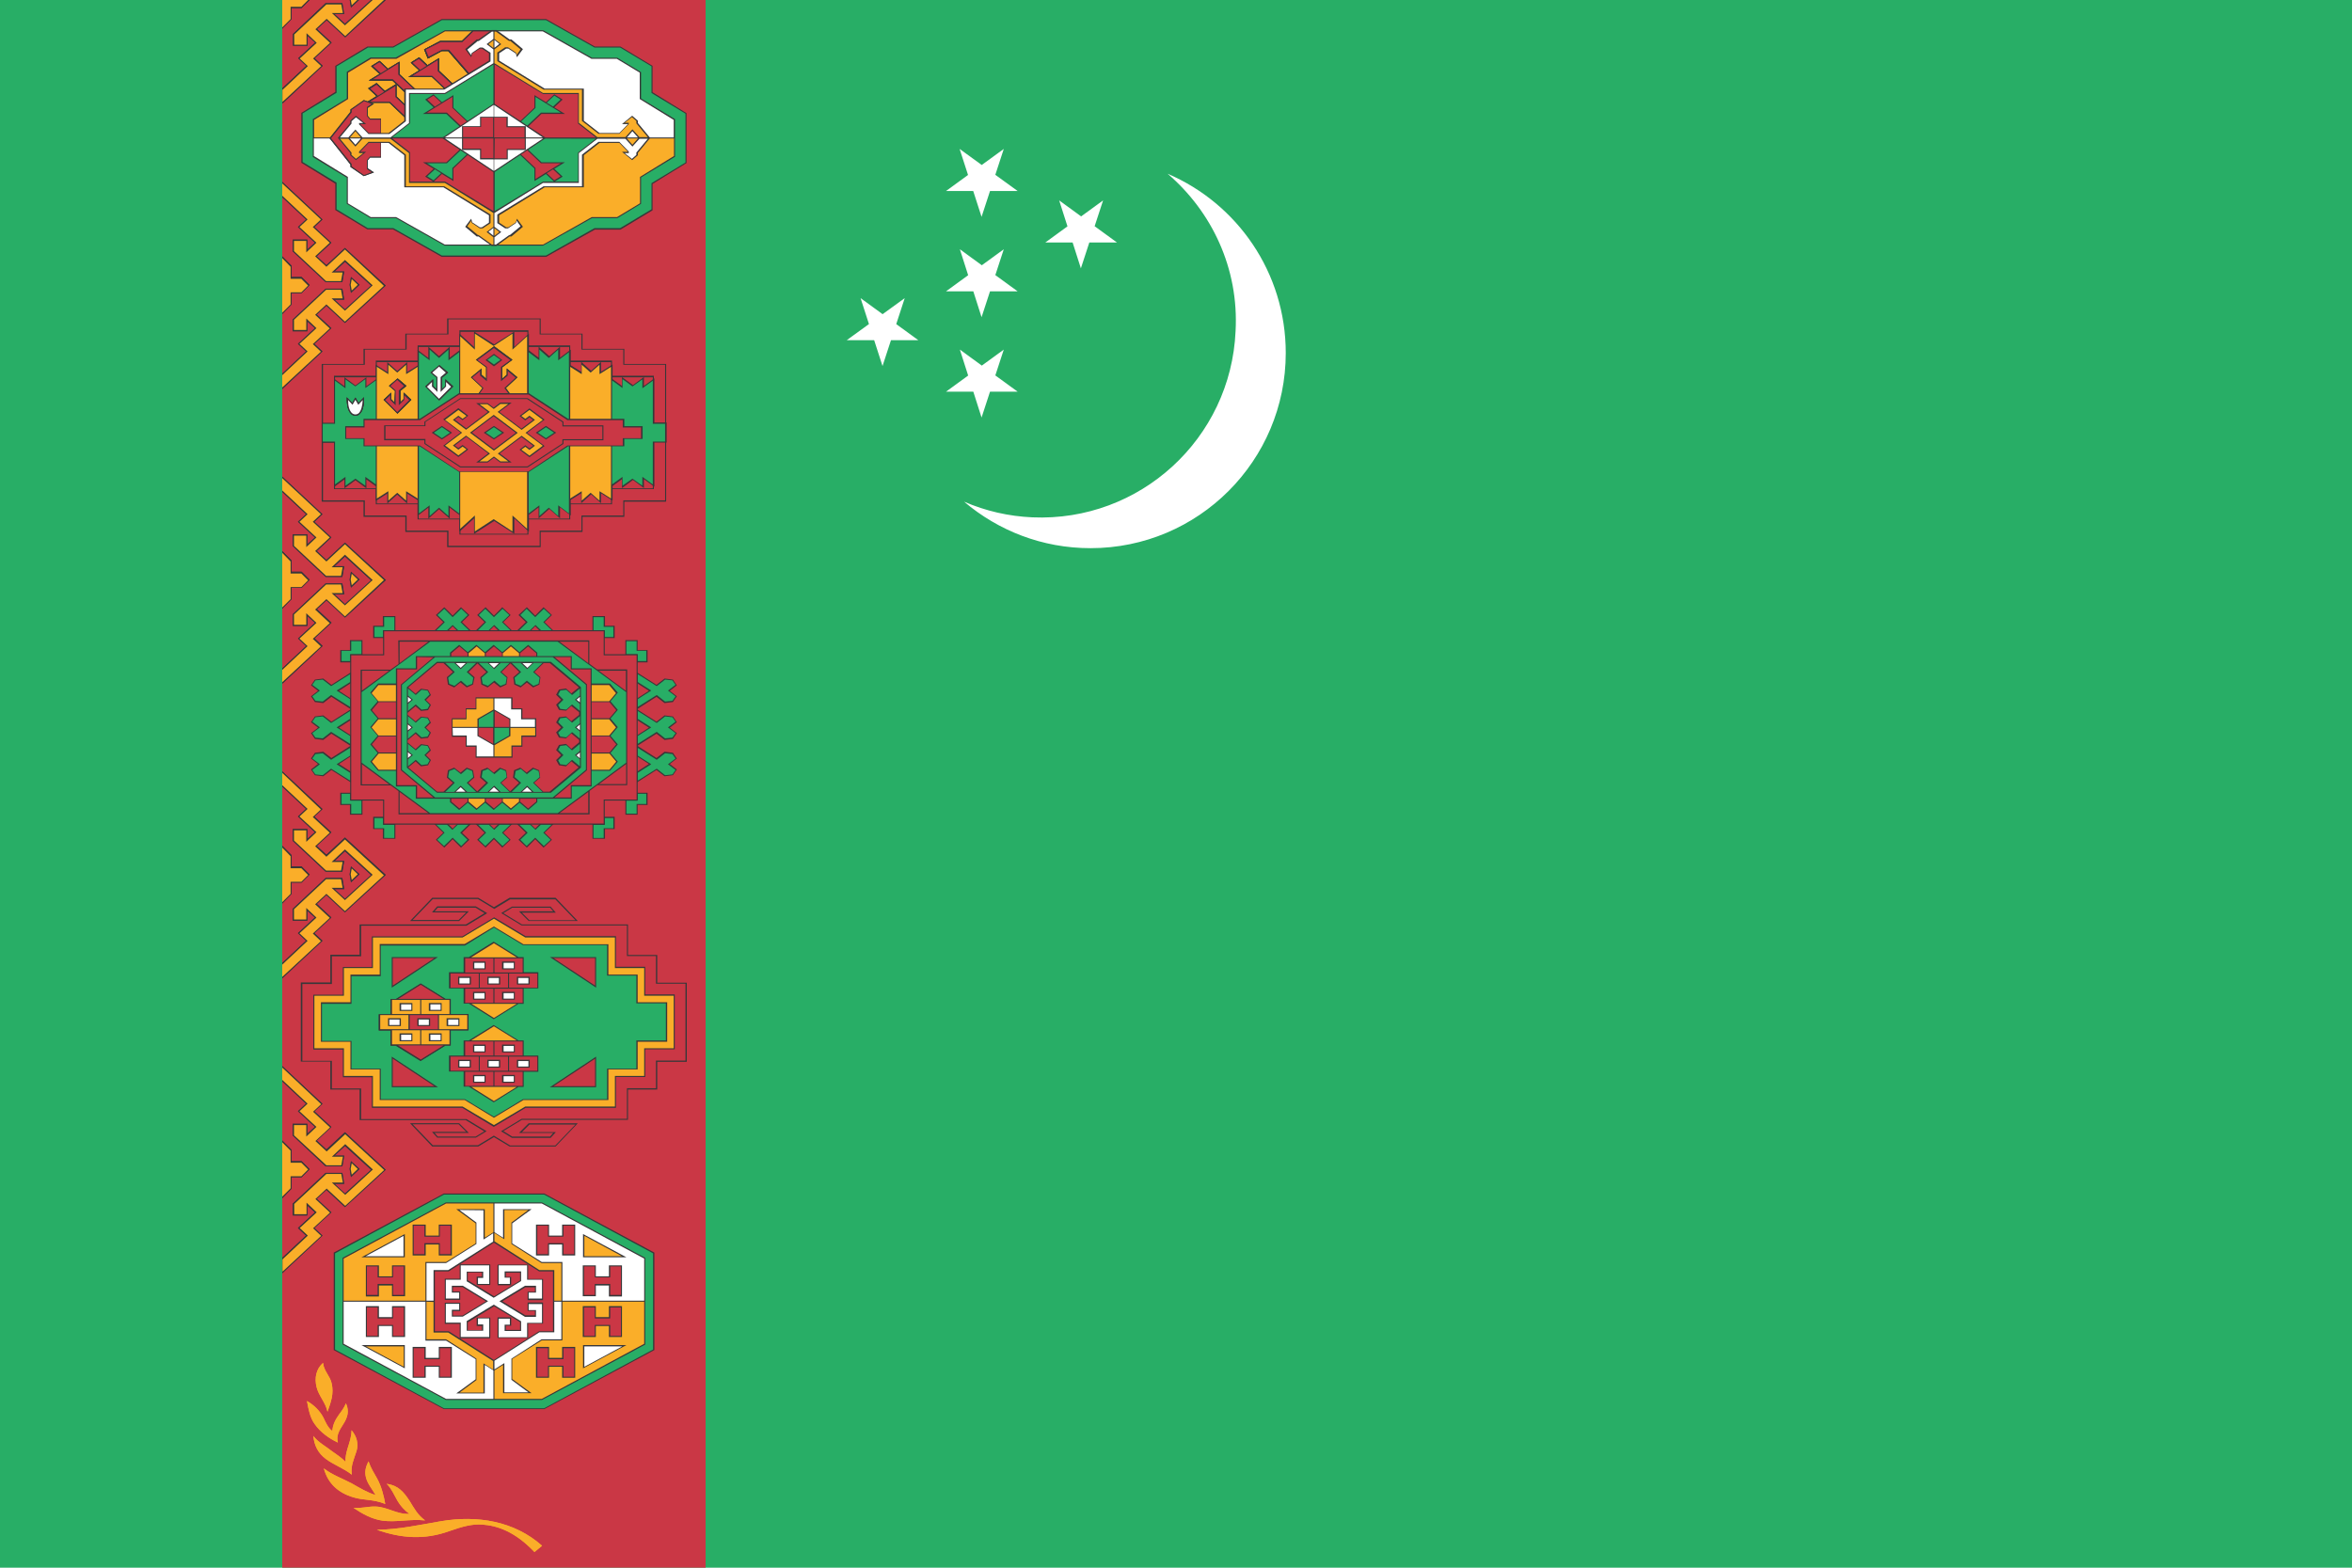 <?xml version="1.0" encoding="utf-8"?>
<svg version="1.1" id="Layer_1" xmlns="http://www.w3.org/2000/svg" xmlns:xlink="http://www.w3.org/1999/xlink" x="0px" y="0px"
	 viewBox="0 0 900 600" style="enable-background:new 0 0 900 600;" xml:space="preserve">
<style type="text/css">
	.st0{clip-path:url(#SVGID_2_);}
	.st1{fill:#28AE66;}
	.st2{fill:#FFFFFF;}
	.st3{fill:#CA3745;}
	.st4{fill:#383739;}
	.st5{fill:#FAAE29;}
</style>
<g>
	<defs>
		<rect id="SVGID_1_" width="900" height="600"/>
	</defs>
	<clipPath id="SVGID_2_">
		<use xlink:href="#SVGID_1_"  style="overflow:visible;"/>
	</clipPath>
	<g class="st0">
		<path class="st1" d="M0,0h900v600H0V0z"/>
		<g>
			<path class="st2" d="M446.8,66.5c26.6,11.4,45.2,37.8,45.2,68.6c0,41.2-33.4,74.7-74.7,74.7c-18.5,0-35.3-6.7-48.4-17.8
				c8.3,3.6,17.1,5.6,26.1,6c41.2,1.8,76-30.1,77.8-71.3C474.1,102.7,463.7,81,446.8,66.5L446.8,66.5z"/>
			<path id="a" class="st2" d="M375.6,121.4l8.5-26l-22.1,16.1h27.4l-22.1-16.1L375.6,121.4z"/>
			<g>
				<path class="st2" d="M375.6,83l8.5-26l-22.1,16.1h27.4L367.2,57L375.6,83z"/>
			</g>
			<g>
				<path class="st2" d="M413.6,102.7l8.5-26l-22.1,16.1h27.4l-22.1-16.1L413.6,102.7z"/>
			</g>
			<g>
				<path class="st2" d="M337.7,140.1l8.5-26L324,130.2h27.4l-22.1-16.1L337.7,140.1z"/>
			</g>
			<g>
				<path class="st2" d="M375.6,159.8l8.5-26l-22.1,16.1h27.4l-22.1-16.1L375.6,159.8z"/>
			</g>
		</g>
		<g>
			<path class="st3" d="M108,0h162v600H108L108,0z"/>
			<g id="c">
				<g id="b">
					<path class="st4" d="M108-39.6v5.9l9.1,8.5l-3.1,2.9l6.5,6l-2.9,2.6v-3.8h-5.6v4.5l12.6,11.8h6.4l0.7-4.1h-3.7l4-3.7L142,0
						l-10,9.1l-4-3.7h3.7L131,1.2h-6.4L112.1,13v4.5h5.6v-3.8l2.9,2.6l-6.5,6l3.1,2.9l-9.1,8.5v5.9l15.4-14.4l-3.1-2.9l6.5-6
						l-5.6-5.2l3.7-3.4l7.1,6.6L147.6,0L132-14.3l-7.1,6.6l-3.7-3.4l5.6-5.2l-6.5-6l3.1-2.9L108-39.6z M108-11.1v22.1l3.6-3.7V3.1
						h3.8l3.1-3.1l-3.1-3.1h-3.8v-4.3L108-11.1z M134.3-3.2l-0.5,3l0.5,3.1l3.3-3.1L134.3-3.2L134.3-3.2z"/>
					<path class="st5" d="M108-39v4.7l9.7,9.1l-3.1,2.9l6.5,6l-3.9,3.7v-4.4h-4.7v3.9l12.3,11.5h5.7l0.6-3.3H127l5.1-4.8L142.6,0
						L132,9.7L127,5h4.2l-0.6-3.3h-5.7l-12.3,11.5v3.9h4.7v-4.4l3.9,3.7l-6.5,6l3.1,2.9l-9.7,9.1V39l14.8-13.7l-3.1-2.9l6.5-6
						l-5.6-5.2l4.3-4l7.1,6.6L146.9,0L132-13.7l-7.1,6.6l-4.3-4l5.6-5.2l-6.5-6l3.1-2.9L108-39L108-39z M108-10.4v20.9l3.2-3.2V2.6
						h4.1l2.6-2.6l-2.6-2.6h-4.1v-4.6L108-10.4L108-10.4z M134.6-2.4l-0.4,2.2l0.4,2.2l2.3-2.2L134.6-2.4z"/>
				</g>
				<g>
					<g>
						<path class="st4" d="M108,69.6v5.9l9.1,8.5l-3.1,2.9l6.5,6l-2.9,2.6v-3.8h-5.6v4.5l12.6,11.8h6.4l0.7-4.1h-3.7l4-3.7l10,9.1
							l-10,9.1l-4-3.7h3.7l-0.7-4.2h-6.4l-12.6,11.8v4.5h5.6v-3.8l2.9,2.6l-6.5,6l3.1,2.9l-9.1,8.5v5.9l15.4-14.4l-3.1-2.9l6.5-6
							l-5.6-5.2l3.7-3.4l7.1,6.6l15.6-14.3L132,94.9l-7.1,6.6l-3.7-3.4l5.6-5.2l-6.5-6l3.1-2.9L108,69.6z M108,98.1v22.1l3.6-3.7
							v-4.3h3.8l3.1-3.1l-3.1-3.1h-3.8v-4.3L108,98.1z M134.3,106l-0.5,3l0.5,3.1l3.3-3.1L134.3,106L134.3,106z"/>
						<path class="st5" d="M108,70.2v4.7l9.7,9.1l-3.1,2.9l6.5,6l-3.9,3.7v-4.4h-4.7v3.9l12.3,11.5h5.7l0.6-3.3H127l5.1-4.8
							l10.6,9.7l-10.6,9.7l-5.1-4.7h4.2l-0.6-3.3h-5.7l-12.3,11.5v3.9h4.7v-4.4l3.9,3.7l-6.5,6l3.1,2.9l-9.7,9.1v4.7l14.8-13.7
							l-3.1-2.9l6.5-6l-5.6-5.2l4.3-4l7.1,6.6l14.9-13.7L132,95.5l-7.1,6.6l-4.3-4l5.6-5.2l-6.5-6l3.1-2.9L108,70.2L108,70.2z
							 M108,98.8v20.9l3.2-3.2v-4.6h4.1l2.6-2.6l-2.6-2.6h-4.1v-4.6L108,98.8L108,98.8z M134.6,106.8l-0.4,2.2l0.4,2.2l2.3-2.2
							L134.6,106.8z"/>
					</g>
				</g>
				<g>
					<g>
						<path class="st4" d="M108,182.4v5.9l9.1,8.5l-3.1,2.9l6.5,6l-2.9,2.6v-3.8h-5.6v4.5l12.6,11.8h6.4l0.7-4.1h-3.7l4-3.7l10,9.1
							l-10,9.1l-4-3.7h3.7l-0.7-4.2h-6.4L112.1,235v4.5h5.6v-3.8l2.9,2.6l-6.5,6l3.1,2.9l-9.1,8.5v5.9l15.4-14.4l-3.1-2.9l6.5-6
							l-5.6-5.2l3.7-3.4l7.1,6.6l15.6-14.3L132,207.7l-7.1,6.6l-3.7-3.4l5.6-5.2l-6.5-6l3.1-2.9L108,182.4z M108,210.9v22.1l3.6-3.7
							v-4.3h3.8l3.1-3.1l-3.1-3.1h-3.8v-4.3L108,210.9z M134.3,218.8l-0.5,3l0.5,3.1l3.3-3.1L134.3,218.8L134.3,218.8z"/>
						<path class="st5" d="M108,183v4.7l9.7,9.1l-3.1,2.9l6.5,6l-3.9,3.7V205h-4.7v3.9l12.3,11.5h5.7l0.6-3.3H127l5.1-4.8l10.6,9.7
							l-10.6,9.7L127,227h4.2l-0.6-3.3h-5.7l-12.3,11.5v3.9h4.7v-4.4l3.9,3.7l-6.5,6l3.1,2.9l-9.7,9.1v4.7l14.8-13.7l-3.1-2.9l6.5-6
							l-5.6-5.2l4.3-4l7.1,6.6l14.9-13.7L132,208.3l-7.1,6.6l-4.3-4l5.6-5.2l-6.5-6l3.1-2.9L108,183L108,183z M108,211.6v20.9
							l3.2-3.2v-4.6h4.1l2.6-2.6l-2.6-2.6h-4.1v-4.6L108,211.6L108,211.6z M134.6,219.6l-0.4,2.2l0.4,2.2l2.3-2.2L134.6,219.6z"/>
					</g>
				</g>
				<g>
					<g>
						<path class="st4" d="M108,295.2v5.9l9.1,8.5l-3.1,2.9l6.5,6l-2.9,2.6v-3.8h-5.6v4.5l12.6,11.8h6.4l0.7-4.1h-3.7l4-3.7l10,9.1
							l-10,9.1l-4-3.7h3.7L131,336h-6.4l-12.6,11.8v4.5h5.6v-3.8l2.9,2.6l-6.5,6l3.1,2.9l-9.1,8.5v5.9l15.4-14.4l-3.1-2.9l6.5-6
							l-5.6-5.2l3.7-3.4l7.1,6.6l15.6-14.3L132,320.5l-7.1,6.6l-3.7-3.4l5.6-5.2l-6.5-6l3.1-2.9L108,295.2z M108,323.7v22.1l3.6-3.7
							v-4.3h3.8l3.1-3.1l-3.1-3.1h-3.8v-4.3L108,323.7z M134.3,331.6l-0.5,3l0.5,3.1l3.3-3.1L134.3,331.6L134.3,331.6z"/>
						<path class="st5" d="M108,295.8v4.7l9.7,9.1l-3.1,2.9l6.5,6l-3.9,3.7v-4.4h-4.7v3.9l12.3,11.5h5.7l0.6-3.3H127l5.1-4.8
							l10.6,9.7l-10.6,9.7l-5.1-4.7h4.2l-0.6-3.3h-5.7l-12.3,11.5v3.9h4.7v-4.4l3.9,3.7l-6.5,6l3.1,2.9l-9.7,9.1v4.7l14.8-13.7
							l-3.1-2.9l6.5-6l-5.6-5.2l4.3-4l7.1,6.6l14.9-13.7L132,321.1l-7.1,6.6l-4.3-4l5.6-5.2l-6.5-6l3.1-2.9L108,295.8L108,295.8z
							 M108,324.4v20.9l3.2-3.2v-4.6h4.1l2.6-2.6l-2.6-2.6h-4.1v-4.6L108,324.4L108,324.4z M134.6,332.4l-0.4,2.2l0.4,2.2l2.3-2.2
							L134.6,332.4z"/>
					</g>
				</g>
				<g>
					<g>
						<path class="st4" d="M108,408v5.9l9.1,8.5l-3.1,2.9l6.5,6l-2.9,2.6v-3.8h-5.6v4.5l12.6,11.8h6.4l0.7-4.1h-3.7l4-3.7l10,9.1
							l-10,9.1l-4-3.7h3.7l-0.7-4.2h-6.4l-12.6,11.8v4.5h5.6v-3.8l2.9,2.6l-6.5,6l3.1,2.9l-9.1,8.5v5.9l15.4-14.4l-3.1-2.9l6.5-6
							l-5.6-5.2l3.7-3.4l7.1,6.6l15.6-14.3L132,433.3l-7.1,6.6l-3.7-3.4l5.6-5.2l-6.5-6l3.1-2.9L108,408z M108,436.5v22.1l3.6-3.7
							v-4.3h3.8l3.1-3.1l-3.1-3.1h-3.8v-4.3L108,436.5z M134.3,444.4l-0.5,3l0.5,3.1l3.3-3.1L134.3,444.4L134.3,444.4z"/>
						<path class="st5" d="M108,408.6v4.7l9.7,9.1l-3.1,2.9l6.5,6l-3.9,3.7v-4.4h-4.7v3.9l12.3,11.5h5.7l0.6-3.3H127l5.1-4.8
							l10.6,9.7l-10.6,9.7l-5.1-4.7h4.2l-0.6-3.3h-5.7l-12.3,11.5v3.9h4.7v-4.4l3.9,3.7l-6.5,6l3.1,2.9l-9.7,9.1v4.7l14.8-13.7
							l-3.1-2.9l6.5-6l-5.6-5.2l4.3-4l7.1,6.6l14.9-13.7L132,433.9l-7.1,6.6l-4.3-4l5.6-5.2l-6.5-6l3.1-2.9L108,408.6L108,408.6z
							 M108,437.2V458l3.2-3.2v-4.6h4.1l2.6-2.6l-2.6-2.6h-4.1v-4.6L108,437.2L108,437.2z M134.6,445.2l-0.4,2.2l0.4,2.2l2.3-2.2
							L134.6,445.2z"/>
					</g>
				</g>
			</g>
			<g transform="matrix(-1 0 0 1 377.996 0)">
				<g>
					<g>
						<path class="st4" d="M270-39.6v5.9l-9.1,8.5l3.1,2.9l-6.5,6l2.9,2.6v-3.8h5.6v4.5L253.3-1.2H247l-0.7-4.1h3.7l-4-3.7L236,0
							l10,9.1l4-3.7h-3.7l0.7-4.2h6.4L265.9,13v4.5h-5.6v-3.8l-2.9,2.6l6.5,6l-3.1,2.9l9.1,8.5v5.9l-15.4-14.4l3.1-2.9l-6.5-6
							l5.6-5.2L253,7.7l-7.1,6.6L230.4,0L246-14.3l7.1,6.6l3.7-3.4l-5.6-5.2l6.5-6l-3.1-2.9L270-39.6z M270-11.1v22.1l-3.6-3.7V3.1
							h-3.8L259.5,0l3.1-3.1h3.8v-4.3L270-11.1z M243.7-3.2l0.5,3l-0.5,3.1l-3.3-3.1L243.7-3.2L243.7-3.2z"/>
						<path class="st5" d="M270-39v4.7l-9.7,9.1l3.1,2.9l-6.5,6l3.9,3.7v-4.4h4.7v3.9L253.1-1.6h-5.7l-0.6-3.3h4.2L246-9.7L235.4,0
							L246,9.7L251,5h-4.2l0.6-3.3h5.7l12.3,11.5v3.9h-4.7v-4.4l-3.9,3.7l6.5,6l-3.1,2.9l9.7,9.1V39l-14.8-13.7l3.1-2.9l-6.5-6
							l5.6-5.2l-4.3-4l-7.1,6.6L231.1,0L246-13.7l7.1,6.6l4.3-4l-5.6-5.2l6.5-6l-3.1-2.9L270-39L270-39z M270-10.4v20.9l-3.2-3.2
							V2.6h-4.1L260.1,0l2.6-2.6h4.1v-4.6L270-10.4L270-10.4z M243.4-2.4l0.4,2.2L243.4,2l-2.3-2.2L243.4-2.4z"/>
					</g>
					<g>
						<g>
							<path class="st4" d="M270,69.6v5.9l-9.1,8.5l3.1,2.9l-6.5,6l2.9,2.6v-3.8h5.6v4.5L253.3,108H247l-0.7-4.1h3.7l-4-3.7l-10,9.1
								l10,9.1l4-3.7h-3.7l0.7-4.2h6.4l12.6,11.8v4.5h-5.6v-3.8l-2.9,2.6l6.5,6l-3.1,2.9l9.1,8.5v5.9l-15.4-14.4l3.1-2.9l-6.5-6
								l5.6-5.2l-3.7-3.4l-7.1,6.6l-15.6-14.3L246,94.9l7.1,6.6l3.7-3.4l-5.6-5.2l6.5-6l-3.1-2.9L270,69.6z M270,98.1v22.1l-3.6-3.7
								v-4.3h-3.8l-3.1-3.1l3.1-3.1h3.8v-4.3L270,98.1z M243.7,106l0.5,3l-0.5,3.1l-3.3-3.1L243.7,106L243.7,106z"/>
							<path class="st5" d="M270,70.2v4.7l-9.7,9.1l3.1,2.9l-6.5,6l3.9,3.7v-4.4h4.7v3.9l-12.3,11.5h-5.7l-0.6-3.3h4.2l-5.1-4.8
								l-10.6,9.7l10.6,9.7l5.1-4.7h-4.2l0.6-3.3h5.7l12.3,11.5v3.9h-4.7v-4.4l-3.9,3.7l6.5,6l-3.1,2.9l9.7,9.1v4.7l-14.8-13.7
								l3.1-2.9l-6.5-6l5.6-5.2l-4.3-4l-7.1,6.6l-14.9-13.7L246,95.5l7.1,6.6l4.3-4l-5.6-5.2l6.5-6l-3.1-2.9L270,70.2L270,70.2z
								 M270,98.8v20.9l-3.2-3.2v-4.6h-4.1l-2.6-2.6l2.6-2.6h4.1v-4.6L270,98.8L270,98.8z M243.4,106.8l0.4,2.2l-0.4,2.2l-2.3-2.2
								L243.4,106.8z"/>
						</g>
					</g>
					<g>
						<g>
							<path class="st4" d="M270,182.4v5.9l-9.1,8.5l3.1,2.9l-6.5,6l2.9,2.6v-3.8h5.6v4.5l-12.6,11.8H247l-0.7-4.1h3.7l-4-3.7
								l-10,9.1l10,9.1l4-3.7h-3.7l0.7-4.2h6.4l12.6,11.8v4.5h-5.6v-3.8l-2.9,2.6l6.5,6l-3.1,2.9l9.1,8.5v5.9l-15.4-14.4l3.1-2.9
								l-6.5-6l5.6-5.2l-3.7-3.4l-7.1,6.6L230.4,222l15.6-14.3l7.1,6.6l3.7-3.4l-5.6-5.2l6.5-6l-3.1-2.9L270,182.4z M270,210.9v22.1
								l-3.6-3.7v-4.3h-3.8l-3.1-3.1l3.1-3.1h3.8v-4.3L270,210.9z M243.7,218.8l0.5,3l-0.5,3.1l-3.3-3.1L243.7,218.8L243.7,218.8z"
								/>
							<path class="st5" d="M270,183v4.7l-9.7,9.1l3.1,2.9l-6.5,6l3.9,3.7V205h4.7v3.9l-12.3,11.5h-5.7l-0.6-3.3h4.2l-5.1-4.8
								l-10.6,9.7l10.6,9.7l5.1-4.7h-4.2l0.6-3.3h5.7l12.3,11.5v3.9h-4.7v-4.4l-3.9,3.7l6.5,6l-3.1,2.9l9.7,9.1v4.7l-14.8-13.7
								l3.1-2.9l-6.5-6l5.6-5.2l-4.3-4l-7.1,6.6L231.1,222l14.9-13.7l7.1,6.6l4.3-4l-5.6-5.2l6.5-6l-3.1-2.9L270,183L270,183z
								 M270,211.6v20.9l-3.2-3.2v-4.6h-4.1l-2.6-2.6l2.6-2.6h4.1v-4.6L270,211.6L270,211.6z M243.4,219.6l0.4,2.2l-0.4,2.2
								l-2.3-2.2L243.4,219.6z"/>
						</g>
					</g>
					<g>
						<g>
							<path class="st4" d="M270,295.2v5.9l-9.1,8.5l3.1,2.9l-6.5,6l2.9,2.6v-3.8h5.6v4.5l-12.6,11.8H247l-0.7-4.1h3.7l-4-3.7
								l-10,9.1l10,9.1l4-3.7h-3.7l0.7-4.2h6.4l12.6,11.8v4.5h-5.6v-3.8l-2.9,2.6l6.5,6l-3.1,2.9l9.1,8.5v5.9l-15.4-14.4l3.1-2.9
								l-6.5-6l5.6-5.2l-3.7-3.4l-7.1,6.6l-15.6-14.3l15.6-14.3l7.1,6.6l3.7-3.4l-5.6-5.2l6.5-6l-3.1-2.9L270,295.2z M270,323.7
								v22.1l-3.6-3.7v-4.3h-3.8l-3.1-3.1l3.1-3.1h3.8v-4.3L270,323.7z M243.7,331.6l0.5,3l-0.5,3.1l-3.3-3.1L243.7,331.6
								L243.7,331.6z"/>
							<path class="st5" d="M270,295.8v4.7l-9.7,9.1l3.1,2.9l-6.5,6l3.9,3.7v-4.4h4.7v3.9l-12.3,11.5h-5.7l-0.6-3.3h4.2l-5.1-4.8
								l-10.6,9.7l10.6,9.7l5.1-4.7h-4.2l0.6-3.3h5.7l12.3,11.5v3.9h-4.7v-4.4l-3.9,3.7l6.5,6l-3.1,2.9l9.7,9.1v4.7l-14.8-13.7
								l3.1-2.9l-6.5-6l5.6-5.2l-4.3-4l-7.1,6.6l-14.9-13.7l14.9-13.7l7.1,6.6l4.3-4l-5.6-5.2l6.5-6l-3.1-2.9L270,295.8L270,295.8z
								 M270,324.4v20.9l-3.2-3.2v-4.6h-4.1l-2.6-2.6l2.6-2.6h4.1v-4.6L270,324.4L270,324.4z M243.4,332.4l0.4,2.2l-0.4,2.2
								l-2.3-2.2L243.4,332.4z"/>
						</g>
					</g>
					<g>
						<g>
							<path class="st4" d="M270,408v5.9l-9.1,8.5l3.1,2.9l-6.5,6l2.9,2.6v-3.8h5.6v4.5l-12.6,11.8H247l-0.7-4.1h3.7l-4-3.7l-10,9.1
								l10,9.1l4-3.7h-3.7l0.7-4.2h6.4l12.6,11.8v4.5h-5.6v-3.8l-2.9,2.6l6.5,6l-3.1,2.9l9.1,8.5v5.9l-15.4-14.4l3.1-2.9l-6.5-6
								l5.6-5.2l-3.7-3.4l-7.1,6.6l-15.6-14.3l15.6-14.3l7.1,6.6l3.7-3.4l-5.6-5.2l6.5-6l-3.1-2.9L270,408z M270,436.5v22.1
								l-3.6-3.7v-4.3h-3.8l-3.1-3.1l3.1-3.1h3.8v-4.3L270,436.5z M243.7,444.4l0.5,3l-0.5,3.1l-3.3-3.1L243.7,444.4L243.7,444.4z"
								/>
							<path class="st5" d="M270,408.6v4.7l-9.7,9.1l3.1,2.9l-6.5,6l3.9,3.7v-4.4h4.7v3.9L253.1,446h-5.7l-0.6-3.3h4.2l-5.1-4.8
								l-10.6,9.7l10.6,9.7l5.1-4.7h-4.2l0.6-3.3h5.7l12.3,11.5v3.9h-4.7v-4.4l-3.9,3.7l6.5,6l-3.1,2.9l9.7,9.1v4.7l-14.8-13.7
								l3.1-2.9l-6.5-6l5.6-5.2l-4.3-4l-7.1,6.6l-14.9-13.7l14.9-13.7l7.1,6.6l4.3-4l-5.6-5.2l6.5-6l-3.1-2.9L270,408.6L270,408.6z
								 M270,437.2V458l-3.2-3.2v-4.6h-4.1l-2.6-2.6l2.6-2.6h4.1v-4.6L270,437.2L270,437.2z M243.4,445.2l0.4,2.2l-0.4,2.2l-2.3-2.2
								L243.4,445.2z"/>
						</g>
					</g>
				</g>
			</g>
			<path id="d" class="st5" d="M121.1,530.8c0.8,3.4,3.5,6,4.2,9.5c1.3-3.7,2.5-6.8,1.6-10.8c-0.6-2.9-3.1-4.9-3.3-7.9
				C120.9,524,120.3,527.4,121.1,530.8z M120.5,545.1c2.2,3.1,5.4,5.4,8.8,7c-0.7-2.7,0.6-4.7,2-6.9c1.7-2.6,2.5-5.1,1.1-8.1
				c-0.6,1.5-1.5,2.8-2.5,4.1c-1.5,2.1-2.5,3.9-2.7,6.5c-1.7-1.3-2.5-3.2-3.4-5.1c-1.4-2.7-3.7-4.9-6.3-6.4
				C118.1,539.4,118.6,542.6,120.5,545.1L120.5,545.1z M133,554.3c-0.5,1.7-0.9,3.4-0.8,5.2c-1.5-1.6-3.4-2.8-5.2-4.1
				c-2.4-1.9-5.2-3.3-7.1-5.8c0.3,3.6,1.8,6.6,4.8,8.8c3.1,2.3,6.9,3.6,9.9,6c-0.5-3.3,0.8-5.9,1.8-9c0.9-2.9,0-5.8-1.9-8
				C134.5,549.9,133.7,552,133,554.3L133,554.3z M140,565.4c0.6,2.5,2.4,4.5,3.7,6.8c-3.3-1-6.2-2.8-9.2-4.5
				c-3.6-1.9-7.4-3.2-10.6-5.7c1.6,5.9,5.6,9.4,11.4,11.1c4,1.2,7.3,0.6,12.1,2.5c-0.6-3.3-1.5-6.8-3.1-9.7
				c-1.2-2.1-2.5-4.2-3.3-6.6C140,561.3,139.5,563.2,140,565.4L140,565.4z M152.2,574.5c1.1,1.9,2.7,3.6,4.5,4.9
				c-4.7,0.3-8.5-2.7-13-2.8c-2.8-0.1-5.5,0.8-8.4,0.5c3.4,2.3,7,4.3,11.1,4.9c5.4,0.7,10.4-0.7,16.3-0.1c-2.8-2-4.2-4.6-5.9-7.4
				c-2.3-3.5-4.4-6-8.8-6.6C149.8,569.7,150.8,572.2,152.2,574.5L152.2,574.5z M168.8,582.2c-8.2,1.4-16.2,3.2-24.6,3.3
				c9.4,3.3,18.3,3.9,27.7,0.5c5.1-1.8,8.9-2.8,12.7-2.5c5.6,0.4,12.4,2.6,19.9,10.5l2.9-2.4C196.7,582.1,182.6,579.9,168.8,582.2
				L168.8,582.2z"/>
			<g transform="matrix(-1 0 0 1 378.036 0)">
				<path class="st5" d="M256.9,530.8c-0.8,3.4-3.5,6-4.2,9.5c-1.3-3.7-2.5-6.8-1.6-10.8c0.6-2.9,3.1-4.9,3.3-7.9
					C257.1,524,257.7,527.4,256.9,530.8z M257.6,545.1c-2.2,3.1-5.4,5.4-8.8,7c0.7-2.7-0.6-4.7-2-6.9c-1.7-2.6-2.5-5.1-1.1-8.1
					c0.6,1.5,1.5,2.8,2.5,4.1c1.5,2.1,2.5,3.9,2.7,6.5c1.7-1.3,2.5-3.2,3.4-5.1c1.4-2.7,3.7-4.9,6.3-6.4
					C260,539.4,259.4,542.6,257.6,545.1L257.6,545.1z M245,554.3c0.5,1.7,0.9,3.4,0.8,5.2c1.5-1.6,3.4-2.8,5.2-4.1
					c2.4-1.9,5.2-3.3,7.1-5.8c-0.3,3.6-1.8,6.6-4.8,8.8c-3.1,2.3-6.9,3.6-9.9,6c0.5-3.3-0.8-5.9-1.8-9c-0.9-2.9,0-5.8,1.9-8
					C243.5,549.9,244.3,552,245,554.3L245,554.3z M238,565.4c-0.6,2.5-2.4,4.5-3.7,6.8c3.3-1,6.2-2.8,9.2-4.5
					c3.6-1.9,7.4-3.2,10.6-5.7c-1.6,5.9-5.6,9.4-11.4,11.1c-4,1.2-7.3,0.6-12.1,2.5c0.6-3.3,1.5-6.8,3.1-9.7
					c1.2-2.1,2.5-4.2,3.3-6.6C238.1,561.3,238.6,563.2,238,565.4L238,565.4z M225.9,574.5c-1.1,1.9-2.7,3.6-4.5,4.9
					c4.7,0.3,8.5-2.7,13-2.8c2.8-0.1,5.5,0.8,8.4,0.5c-3.4,2.3-7,4.3-11.1,4.9c-5.4,0.7-10.4-0.7-16.3-0.1c2.8-2,4.2-4.6,5.9-7.4
					c2.3-3.5,4.4-6,8.8-6.6C228.2,569.7,227.2,572.2,225.9,574.5L225.9,574.5z M209.2,582.2c8.2,1.4,16.2,3.2,24.6,3.3
					c-9.4,3.3-18.3,3.9-27.7,0.5c-5.1-1.8-8.9-2.8-12.7-2.5c-5.6,0.4-12.4,2.6-19.9,10.5l-2.9-2.4
					C181.3,582.1,195.4,579.9,209.2,582.2L209.2,582.2z"/>
			</g>
			<path class="st4" d="M128.3,70.3l-13-8V43.2l13-8V25.2l12.3-7.4h9.8L169,7.3h40l18.6,10.5h9.8l12.3,7.4v10.1l13,8v19.1l-13,8
				v10.1l-12.3,7.4h-9.8L209,98.3h-40l-18.6-10.5h-9.8l-12.3-7.4V70.3z"/>
			<path class="st1" d="M169.1,7.7l-18.6,10.5h-9.7l-12,7.2v10.1l-13,7.9v18.6l13,7.9v10.2l11.9,7.2h9.8l18.6,10.5h39.8l18.6-10.5
				h9.8l12-7.2V70.1l13-7.9V43.5l-13-7.9V25.4l-12-7.2h-9.8L208.9,7.7H169.1z M170.2,11.6h37.7l18.6,10.5h9.7l9.1,5.5v10.1l13,7.9
				V60l-13,7.9v10.1l-9.1,5.5h-9.7L207.8,94h-37.7l-18.6-10.5h-9.7l-9.1-5.5V68l-13-7.9V45.6l13-7.9V27.5l9.1-5.5h9.7L170.2,11.6
				L170.2,11.6z"/>
			<path class="st5" d="M188.8,53V12h-18.5l-18.6,10.5h-9.7l-8.8,5.3v10.1l-13,8v6.7h69.1v41h18.5l18.6-10.5h9.7l8.8-5.3V67.7l13-8
				V53L188.8,53z"/>
			<path class="st2" d="M120.1,53v6.7l13,8v10.1l8.8,5.3h9.7l18.6,10.5h18.5v-41h69.1v-6.7l-13-8V27.8l-8.8-5.3h-9.7L207.7,12h-18.5
				v41L120.1,53z"/>
			<g id="f">
				<g id="e">
					<path class="st4" d="M148.4,26.3l-3.2-3l-3.2,2l3.2,3l-4.1,2.5h9l7.7,7.3l2.5-2.6l-7.5-7.1v-4.8L148.4,26.3z"/>
					<path class="st4" d="M163.6,25l-3.2-3l-3.2,2l3.2,3l-4.1,2.5h9l7.7,7.3l2.5-2.6l-7.5-7.1v-4.8L163.6,25z M147.3,34.8l-3.2-3
						l-3.2,2l3.2,3l-4.1,2.5h9l7.7,7.3l2.5-2.6l-7.5-7.1v-4.8L147.3,34.8z"/>
					<path class="st4" d="M189,11.6h-8.1l-4.2,4.1h-8.3l-6.1,3.2l1.4,3.5l5.4-2.9h2.4l8.3,9.6l9.1-5.5L189,11.6z"/>
					<path class="st3" d="M145.2,23.8l2.9,2.7l-2.4,1.5l-2.9-2.7L145.2,23.8L145.2,23.8z M152.4,24.3v4.2l7.3,6.9l-1.9,2l-7.5-7.1
						h-7.6L152.4,24.3L152.4,24.3z M160.3,22.5l2.9,2.7l-2.4,1.5l-2.9-2.7L160.3,22.5L160.3,22.5z M167.5,23v4.2l7.3,6.9l-1.9,2
						l-7.5-7.1h-7.6L167.5,23L167.5,23z"/>
					<path class="st3" d="M144.1,32.4l2.9,2.7l-2.4,1.5l-2.9-2.7L144.1,32.4z M151.3,32.9v4.2l7.3,6.9l-1.9,2l-7.5-7.1h-7.6
						C141.6,38.9,151.3,32.9,151.3,32.9z M188.8,12h-7.7l-4.2,4.1h-8.3l-5.7,2.9l1.1,2.7l5.1-2.7h2.7l8.2,9.5l8.8-5.4V12z"/>
				</g>
				<g transform="matrix(1 0 0 -1 0 105.623)">
					<g>
						<path class="st4" d="M148.4,79.3l-3.2,3l-3.2-2l3.2-3l-4.1-2.5h9l7.7-7.3l2.5,2.6l-7.5,7.1v4.8L148.4,79.3z"/>
						<path class="st4" d="M163.6,80.7l-3.2,3l-3.2-2l3.2-3l-4.1-2.5h9l7.7-7.3l2.5,2.6l-7.5,7.1v4.8L163.6,80.7z M147.3,70.8
							l-3.2,3l-3.2-2l3.2-3l-4.1-2.5h9l7.7-7.3l2.5,2.6l-7.5,7.1v4.8L147.3,70.8z"/>
						<path class="st4" d="M189,94h-8.1l-4.2-4.1h-8.3l-6.1-3.2l1.4-3.5l5.4,2.9h2.4l8.3-9.6l9.1,5.5L189,94z"/>
						<path class="st3" d="M145.2,81.8l2.9-2.7l-2.4-1.5l-2.9,2.7L145.2,81.8L145.2,81.8z M152.4,81.3v-4.2l7.3-6.9l-1.9-2l-7.5,7.1
							h-7.6L152.4,81.3L152.4,81.3z M160.3,83.1l2.9-2.7l-2.4-1.5l-2.9,2.7L160.3,83.1L160.3,83.1z M167.5,82.6v-4.2l7.3-6.9l-1.9-2
							l-7.5,7.1h-7.6L167.5,82.6L167.5,82.6z"/>
						<path class="st3" d="M144.1,73.2l2.9-2.7l-2.4-1.5l-2.9,2.7L144.1,73.2z M151.3,72.7v-4.2l7.3-6.9l-1.9-2l-7.5,7.1h-7.6
							C141.6,66.7,151.3,72.7,151.3,72.7z M188.8,93.6h-7.7l-4.2-4.1h-8.3l-5.7-2.9l1.1-2.7l5.1,2.7h2.7l8.2-9.5l8.8,5.4V93.6z"/>
					</g>
				</g>
				<path class="st4" d="M143.1,39.7l-3.9-1.4l-0.1,0.1l-5,3.5v0.9l-8,10.1l8,10.1v0.9l5.1,3.5l3.9-1.4l-2.4-1.6v-3l0.9-1.1h4.2
					V45.4h-4.2l-0.9-1.1v-3L143.1,39.7z"/>
				<path class="st3" d="M134.5,42l4.7-3.3l2.9,1.1l-1.8,1.2v3.4l1.2,1.4h4v14.1h-4l-1.2,1.4v3.4l1.8,1.2l-2.9,1.1l-4.7-3.3v-0.9
					l-7.9-9.9l7.9-9.9L134.5,42z"/>
			</g>
			<g transform="matrix(-1 0 0 1 377.994 0)">
				<g>
					<g>
						<path class="st4" d="M229.5,26.3l3.2-3l3.2,2l-3.2,3l4.1,2.5h-9l-7.7,7.3l-2.5-2.6l7.5-7.1v-4.8L229.5,26.3z"/>
						<path class="st4" d="M214.4,25l3.2-3l3.2,2l-3.2,3l4.1,2.5h-9l-7.7,7.3l-2.5-2.6l7.5-7.1v-4.8L214.4,25z M230.7,34.8l3.2-3
							l3.2,2l-3.2,3l4.1,2.5h-9l-7.7,7.3l-2.5-2.6l7.5-7.1v-4.8L230.7,34.8z"/>
						<path class="st4" d="M189,11.6h8.1l4.2,4.1h8.3l6.1,3.2l-1.4,3.5l-5.4-2.9h-2.4l-8.3,9.6l-9.1-5.5L189,11.6z"/>
						<path class="st3" d="M232.8,23.8l-2.9,2.7l2.4,1.5l2.9-2.7L232.8,23.8L232.8,23.8z M225.6,24.3v4.2l-7.3,6.9l1.9,2l7.5-7.1
							h7.6L225.6,24.3L225.6,24.3z M217.7,22.5l-2.9,2.7l2.4,1.5l2.9-2.7L217.7,22.5L217.7,22.5z M210.5,23v4.2l-7.3,6.9l1.9,2
							l7.5-7.1h7.6L210.5,23L210.5,23z"/>
						<path class="st3" d="M233.9,32.4l-2.9,2.7l2.4,1.5l2.9-2.7L233.9,32.4z M226.7,32.9v4.2l-7.3,6.9l1.9,2l7.5-7.1h7.6
							C236.4,38.9,226.7,32.9,226.7,32.9z M189.2,12h7.7l4.2,4.1h8.3l5.7,2.9l-1.1,2.7l-5.1-2.7h-2.7l-8.2,9.5l-8.8-5.4V12z"/>
					</g>
					<g transform="matrix(1 0 0 -1 0 105.623)">
						<g>
							<path class="st4" d="M229.5,79.3l3.2,3l3.2-2l-3.2-3l4.1-2.5h-9l-7.7-7.3l-2.5,2.6l7.5,7.1v4.8L229.5,79.3z"/>
							<path class="st4" d="M214.4,80.7l3.2,3l3.2-2l-3.2-3l4.1-2.5h-9l-7.7-7.3l-2.5,2.6l7.5,7.1v4.8L214.4,80.7z M230.7,70.8
								l3.2,3l3.2-2l-3.2-3l4.1-2.5h-9l-7.7-7.3l-2.5,2.6l7.5,7.1v4.8L230.7,70.8z"/>
							<path class="st4" d="M189,94h8.1l4.2-4.1h8.3l6.1-3.2l-1.4-3.5l-5.4,2.9h-2.4l-8.3-9.6l-9.1,5.5L189,94z"/>
							<path class="st3" d="M232.8,81.8l-2.9-2.7l2.4-1.5l2.9,2.7L232.8,81.8L232.8,81.8z M225.6,81.3v-4.2l-7.3-6.9l1.9-2l7.5,7.1
								h7.6L225.6,81.3L225.6,81.3z M217.7,83.1l-2.9-2.7l2.4-1.5l2.9,2.7L217.7,83.1L217.7,83.1z M210.5,82.6v-4.2l-7.3-6.9l1.9-2
								l7.5,7.1h7.6L210.5,82.6L210.5,82.6z"/>
							<path class="st3" d="M233.9,73.2l-2.9-2.7l2.4-1.5l2.9,2.7L233.9,73.2z M226.7,72.7v-4.2l-7.3-6.9l1.9-2l7.5,7.1h7.6
								C236.4,66.7,226.7,72.7,226.7,72.7z M189.2,93.6h7.7l4.2-4.1h8.3l5.7-2.9l-1.1-2.7l-5.1,2.7h-2.7l-8.2-9.5l-8.8,5.4V93.6z"/>
						</g>
					</g>
					<path class="st4" d="M234.9,39.7l3.9-1.4l0.1,0.1l5,3.5v0.9l8,10.1l-8,10.1v0.9l-5.1,3.5l-3.9-1.4l2.4-1.6v-3l-0.9-1.1h-4.2
						V45.4h4.2l0.9-1.1v-3L234.9,39.7z"/>
					<path class="st3" d="M243.4,42l-4.7-3.3l-2.9,1.1l1.8,1.2v3.4l-1.2,1.4h-4v14.1h4l1.2,1.4v3.4l-1.8,1.2l2.9,1.1l4.7-3.3v-0.9
						l7.9-9.9l-7.9-9.9L243.4,42z"/>
				</g>
			</g>
			<path class="st4" d="M136.2,61.3l-2.2-1.9v-0.9l-4.7-5.7l4.7-5.7v-0.9l2.2-1.9l3.9,3.2l-2.3,0l3.3,3.4h7.6l6-4.7V33.9h15
				l17.4-10.7v-2.8l-2.7-1.8h-0.8l-2.9,1.9l-0.4,1.4l-2.3-3.1l4.4-3.7h0.7l5-3.6h1.9l5,3.6h0.7l4.4,3.7l-2.3,3.1l-0.4-1.4l-2.9-1.9
				h-0.8l-2.7,1.8v2.8l17.4,10.7h15v12.3l6,4.7h7.6l3.3-3.4l-2.3,0l3.9-3.2l2.2,1.9v0.9l4.7,5.7l-4.7,5.7v0.9l-2.2,1.9l-3.9-3.2
				l2.3,0l-3.3-3.4h-7.6l-6,4.7v12.3h-15l-17.4,10.7v2.8l2.7,1.8h0.8l2.9-1.9l0.4-1.4l2.3,3.1l-4.4,3.7h-0.7l-5,3.6h-1.9l-5-3.6
				h-0.7l-4.4-3.7l2.3-3.1l0.4,1.4l2.9,1.9h0.8l2.7-1.8v-2.8l-17.4-10.7h-15V59.4l-6-4.7h-7.6l-3.3,3.4l2.3,0L136.2,61.3z"/>
			<path class="st5" d="M189.2,87.3l1.9,1.5l-1.9,1.5V87.3L189.2,87.3z M183.2,90L183.2,90l5,3.6h0.6v-2.8l-2.6-2l2.6-2v-5.3
				L170.2,70h-13.7V58.6l-7.1-5.5h-10.7l-2.7,3l-2.7-3h-3.2l4.4,5.3v0.9l1.7,1.5l2.8-2.2l-1.6,0V58l3.6-3.7h8l6.3,4.9v12.1h14.7
				l17.7,10.8v3.3l-3,2h-1.1l-3.1-2.1l-0.2-0.8l-1.5,2.1l4,3.3L183.2,90L183.2,90z M136,50.2l2.1,2.4h-4.2L136,50.2L136,50.2z
				 M188.8,15.4l-1.9,1.5l1.9,1.5V15.4z M239.9,53l2.1,2.4l2.1-2.4L239.9,53L239.9,53z M194.8,15.7l-5-3.6h-0.6v2.8l2.6,2l-2.6,2
				v5.3l18.6,11.4h13.7V47l7.1,5.5h10.7l2.7-3l2.7,3h3.2l-4.4-5.3v-0.9l-1.7-1.5l-2.8,2.2l1.6,0v0.5l-3.6,3.7h-8l-6.3-4.9V34.3
				h-14.7l-17.7-10.9v-3.3l3-2h1.1l3.1,2.1l0.2,0.8l1.5-2.1l-4-3.3L194.8,15.7L194.8,15.7z"/>
			<path class="st2" d="M188.8,90.2l-1.9-1.5l1.9-1.5C188.8,87.3,188.8,90.2,188.8,90.2z M138.1,53l-2.1,2.4l-2.1-2.4H138.1
				L138.1,53z M194.8,90L194.8,90l-5,3.6h-0.6v-2.8l2.6-2l-2.6-2v-5.3L207.8,70h13.7V58.6l7.1-5.5h10.7l2.7,3l2.7-3h3.2l-4.4,5.3
				v0.9l-1.7,1.5l-2.8-2.2l1.6,0V58l-3.6-3.7h-8l-6.3,4.9v12.1h-14.7l-17.7,10.8v3.3l3,2h1.1l3.1-2.1l0.2-0.8l1.5,2.1l-4,3.3
				L194.8,90L194.8,90z M242,50.2l-2.1,2.4h4.2L242,50.2z M183.2,15.7l5-3.6h0.6v2.8l-2.6,2l2.6,2v5.3l-18.6,11.4h-13.7v11.5
				l-7.1,5.5h-10.7l-2.7-3l-2.7,3h-3.2l4.4-5.3v-0.9l1.7-1.5l2.8,2.2l-1.6,0v0.5l3.6,3.7h8l6.3-4.9V34.3h14.7l17.7-10.8v-3.3l-3-2
				h-1.1l-3.1,2.1l-0.2,0.8l-1.5-2.1l4-3.3L183.2,15.7L183.2,15.7z M189.2,18.3l1.9-1.5l-1.9-1.5V18.3z"/>
			<path class="st1" d="M188.8,53V24.7L170.3,36h-13.4v11.2l-6.8,5.3h39.2v28.3l18.5-11.3h13.4V58.4l6.8-5.3L188.8,53z"/>
			<path class="st3" d="M150.1,53l6.8,5.3v11.2h13.4l18.5,11.3V52.6l39.2,0l-6.8-5.3V36h-13.4l-18.5-11.3V53H150.1z"/>
			<path class="st4" d="M169.1,39.1l-3.2-3l-3.2,2l3.2,3l-4.1,2.5h9l7.7,7.3l2.5-2.6l-7.5-7.1v-4.8L169.1,39.1z M208.9,66.6l3.2,3
				l3.2-2l-3.2-3l4.1-2.5h-9l-7.7-7.3l-2.5,2.6l7.5,7.1v4.8L208.9,66.6z M169.1,66.6l-3.2,3l-3.2-2l3.2-3l-4.1-2.5h9l7.7-7.3
				l2.5,2.6l-7.5,7.1v4.8L169.1,66.6z M208.9,39.1l3.2-3l3.2,2l-3.2,3l4.1,2.5h-9l-7.7,7.3l-2.5-2.6l7.5-7.1v-4.8L208.9,39.1z"/>
			<path class="st3" d="M212.1,69l-2.9-2.7l2.4-1.5l2.9,2.7L212.1,69z M204.9,68.5v-4.2l-7.3-6.9l1.9-2l7.5,7.1h7.6L204.9,68.5z
				 M165.9,36.6l2.9,2.7l-2.4,1.5l-2.9-2.7L165.9,36.6z M173.1,37.1v4.2l7.3,6.9l-1.9,2l-7.5-7.1h-7.6L173.1,37.1z"/>
			<path class="st1" d="M212.1,36.6l-2.9,2.7l2.4,1.5l2.9-2.7L212.1,36.6z M204.9,37.1v4.2l-7.3,6.9l1.9,2l7.5-7.1h7.6L204.9,37.1z
				 M165.9,69l2.9-2.7l-2.4-1.5l-2.9,2.7L165.9,69z M173.1,68.5v-4.2l7.3-6.9l-1.9-2l-7.5,7.1h-7.6L173.1,68.5L173.1,68.5z"/>
			<path class="st4" d="M208.9,52.8L189,66l-19.9-13.2L189,39.6L208.9,52.8z"/>
			<path class="st2" d="M188.8,40.2l-18.6,12.4h37.5l-18.6-12.4v25.2L207.8,53h-37.5l18.6,12.4V40.2z"/>
			<path class="st4" d="M194.3,57.4V61h-10.6v-3.6h-6.9v-9.1h6.9v-3.6h10.6v3.6h6.9v9.1H194.3z"/>
			<path class="st3" d="M184.1,45v3.6h-6.9v3.9h11.5V45H184.1z M189.2,52.6h11.5v-3.9h-6.9V45h-4.7V52.6z M177.2,53v3.9h6.9v3.6h4.7
				V53H177.2z M189.2,60.6h4.7v-3.6h6.9V53h-11.5L189.2,60.6L189.2,60.6z"/>
			<g>
				<path class="st4" d="M222.9,203.6v-5.8h16v-5.8h16v-52.7h-16v-5.8h-16v-5.8h-16v-5.8h-35.8v5.8h-16v5.8h-16v5.8h-16V192h16v5.8
					h16v5.8h16v5.8h35.8v-5.8L222.9,203.6z"/>
				<path class="st3" d="M171.6,122.2v5.8h-16v5.8h-16v5.8h-16v51.9h16v5.8h16v5.8h16v5.8h34.9v-5.8h16v-5.8h16v-5.8h16v-51.9h-16
					v-5.8h-16V128h-16v-5.8C206.5,122.2,171.6,122.2,171.6,122.2z M175.8,126.4h26.4v5.8h16v5.8h16v5.8h16v43.4h-16v5.8h-16v5.8h-16
					v5.8h-26.4v-5.8h-16v-5.8h-16v-5.8h-16v-43.4h16v-5.8h16v-5.8h16L175.8,126.4L175.8,126.4z"/>
				<path class="st3" d="M160.2,198.5v-5.8h-16v-5.8h-16v-42.5h16v-5.8h16v-5.8h16v-5.8h25.6v5.8h16v5.8h16v5.8h16v42.5h-16v5.8h-16
					v5.8h-16v5.8h-25.6v-5.8H160.2z"/>
				<path class="st4" d="M163.9,137l-4.1-3.1v6l-4,2.5l0-3.8l-3.8,3.4l-3.8-3.4l0,3.8l-4.4-2.8v5.6l-3.6,2.6l0-3.4l-4.2,3.1
					l-4.2-3.1l0,3.4l-4-2.9v16.9h-4.7v7.7h4.7v16.9l4-2.9l0,3.4l4.2-3.1l4.2,3.1l0-3.4l3.6,2.6v5.6l4.4-2.8l0,3.8l3.8-3.4l3.8,3.4
					l0-3.8l4,2.5v6l4.1-3.1l0,4.2l4.1-3.6l4.1,3.6l0-4.2l3.7,2.8v6.4l5.6-5.1v5.9l7.7-4.9l7.7,4.9v-5.9l5.6,5.1V197l3.7-2.8l0,4.2
					l4.1-3.6l4.1,3.6l0-4.2l4.1,3.1v-6l4-2.5l0,3.8l3.8-3.4l3.8,3.4l0-3.8l4.4,2.8V186l3.6-2.6l0,3.4l4.2-3.1l4.2,3.1l0-3.4l4,2.9
					v-16.9h4.7v-7.7h-4.7v-16.9l-4,2.9l0-3.4l-4.2,3.1l-4.2-3.1l0,3.4l-3.6-2.6v-5.6l-4.4,2.8l0-3.8l-3.8,3.4l-3.8-3.4l0,3.8l-4-2.5
					v-6l-4.1,3.1l0-4.2l-4.1,3.6l-4.1-3.6l0,4.2l-3.7-2.8v-6.4l-5.6,5.1v-5.9l-7.7,4.9l-7.7-4.9v5.9l-5.6-5.1v6.4l-3.7,2.8l0-4.2
					l-4.1,3.6l-4.1-3.6L163.9,137z"/>
				<g>
					<path class="st1" d="M132.2,148.6l0-3.4l3.8,2.7l0.1-0.1l3.7-2.7l0,3.4l4-2.9v39.8l-4-2.9l0,3.4l-3.8-2.7l-3.8,2.7l0-3.4
						l-4,2.9V169h-4.7v-6.8h4.7v-16.5L132.2,148.6z M164.4,133.8l3.6,3.2l3.6-3.2l0,4.1l4.1-3.1v61.7l-4.1-3.1l0,4.1l-3.6-3.2
						l-3.6,3.2l0-4.1l-4.1,3.1v-61.7l4.1,3.1L164.4,133.8z M213.6,133.8L210,137l-3.6-3.2l0,4.1l-4.1-3.1v61.7l4.1-3.1l0,4.1
						l3.6-3.2l3.6,3.2l0-4.1l4.1,3.1v-61.7l-4.1,3.1L213.6,133.8z M245.8,148.6l0-3.4l-3.8,2.7l-0.1-0.1l-3.7-2.7l0,3.4l-4-2.9v39.8
						l4-2.9l0,3.4l3.8-2.7l3.8,2.7l0-3.4l4,2.9V169h4.7v-6.8h-4.7v-16.5L245.8,148.6z"/>
				</g>
				<g>
					<path class="st5" d="M148.6,139.6l3.4,3l3.4-3l0,3.6l4.4-2.8v50.4l-4.4-2.8l0,3.6l-3.4-3l-3.4,3l0-3.6l-4.4,2.8v-50.4l4.4,2.8
						L148.6,139.6z M181.7,133.8l-5.6-5.1v73.7l5.6-5.1v6.1l7.2-4.7l7.2,4.7v-6.1l5.6,5.1v-73.7l-5.6,5.1v-6.1l-7.2,4.7l-7.2-4.7
						V133.8z M229.4,139.6l-3.4,3l-3.4-3l0,3.6l-4.4-2.8v50.4l4.4-2.8l0,3.6l3.4-3l3.4,3l0-3.6l4.4,2.8v-50.4l-4.4,2.8L229.4,139.6z
						"/>
				</g>
				<g id="h">
					<g id="g">
						<path class="st4" d="M134.3,158.4c0.5,0.5,1.1,0.7,1.7,0.7c0.7,0,1.2-0.2,1.7-0.7c1.5-1.5,1.6-4.3,1.6-6.3l-2.1,2.2l-1.2-2.1
							c0,0-1,1.7-1.2,2.1l-2.1-2.2C132.7,154.1,132.8,156.8,134.3,158.4L134.3,158.4z M151,154.1l-1.3-1.3v-2.5l-2.9,2.7l5.3,5.3
							l5.3-5.3l-2.9-2.7v2.5l-1.3,1.3v-4.5l2.3-1.9l-3.3-2.8l-3.3,2.8l2.3,1.9L151,154.1z M167,149l-1.3-1.3v-2.5l-2.9,2.7l5.3,5.3
							l5.3-5.3l-2.9-2.7v2.5L169,149v-4.5l2.3-1.9l-3.3-2.8l-3.3,2.8l2.3,1.9L167,149z"/>
						<path class="st2" d="M136,153l1.1,1.9l1.7-1.8c-0.1,2.2-0.6,4-1.4,4.9c-0.4,0.4-0.9,0.6-1.4,0.6s-1-0.2-1.4-0.6
							c-0.9-0.9-1.4-2.6-1.4-4.9l1.7,1.8L136,153L136,153z M168.6,144.3v5.7l2.1-2.1v-1.7l1.9,1.8l-4.6,4.6l-4.6-4.6l1.9-1.8v1.7
							l2.1,2.1v-5.7l-2-1.7l2.6-2.3l2.6,2.3L168.6,144.3z"/>
						<path class="st3" d="M152.6,149.4v5.7l2.1-2.1v-1.7l1.9,1.8l-4.6,4.6l-4.6-4.6l1.9-1.8v1.7l2.1,2.1v-5.7l-2-1.7l2.6-2.3
							l2.6,2.3L152.6,149.4z"/>
					</g>
					<g transform="matrix(-1 0 0 1 377.996 0)">
						<g>
							<path class="st4" d="M243.7,158.4c-0.5,0.5-1.1,0.7-1.7,0.7c-0.7,0-1.2-0.2-1.7-0.7c-1.5-1.5-1.6-4.3-1.6-6.3l2.1,2.2
								l1.2-2.1c0,0,1,1.7,1.2,2.1l2.1-2.2C245.3,154.1,245.2,156.8,243.7,158.4L243.7,158.4z M227,154.1l1.3-1.3v-2.5l2.9,2.7
								l-5.3,5.3l-5.3-5.3l2.9-2.7v2.5l1.3,1.3v-4.5l-2.3-1.9l3.3-2.8l3.3,2.8l-2.3,1.9L227,154.1z M211,149l1.3-1.3v-2.5l2.9,2.7
								l-5.3,5.3l-5.3-5.3l2.9-2.7v2.5l1.3,1.3v-4.5l-2.3-1.9l3.3-2.8l3.3,2.8l-2.3,1.9L211,149z"/>
							<path class="st2" d="M242,153l-1.1,1.9l-1.7-1.8c0.1,2.2,0.6,4,1.4,4.9c0.4,0.4,0.9,0.6,1.4,0.6s1-0.2,1.4-0.6
								c0.9-0.9,1.4-2.6,1.4-4.9l-1.7,1.8L242,153L242,153z M209.4,144.3v5.7l-2.1-2.1v-1.7l-1.9,1.8l4.6,4.6l4.6-4.6l-1.9-1.8v1.7
								l-2.1,2.1v-5.7l2-1.7l-2.6-2.3l-2.6,2.3L209.4,144.3z"/>
							<path class="st3" d="M225.4,149.4v5.7l-2.1-2.1v-1.7l-1.9,1.8l4.6,4.6l4.6-4.6l-1.9-1.8v1.7l-2.1,2.1v-5.7l2-1.7l-2.6-2.3
								l-2.6,2.3L225.4,149.4z"/>
						</g>
					</g>
					<path class="st4" d="M195.3,150.9l-1.7-2.4l4.4-4.1l-4.1-3.4v2.4l-1.7,1.5v-4.3l3.9-2.9l-7-5.2l-7,5.2l3.9,2.9v4.3l-1.7-1.5
						v-2.4l-4.1,3.4l4.4,4.1l-1.7,2.4H195.3z"/>
					<path class="st3" d="M183.6,150.5l1.4-2l-4.3-4l3-2.5v1.7l2.6,2.2v-5.5l-3.6-2.6l6.3-4.6l6.3,4.6l-3.6,2.6v5.5l2.6-2.2V142
						l3,2.5l-4.3,4l1.5,2H183.6z"/>
					<path class="st4" d="M185.8,137.8l3.2,2.4l3.2-2.4l-3.2-2.4l-0.1,0.1L185.8,137.8z"/>
					<path class="st1" d="M189,135.9l2.5,1.8l-2.5,1.8l-2.5-1.8L189,135.9z"/>
				</g>
				<g transform="matrix(1 0 0 -1 0 331.216)">
					<g>
						<g>
							<path class="st4" d="M134.3,172.9c0.5-0.5,1.1-0.7,1.7-0.7c0.7,0,1.2,0.2,1.7,0.7c1.5,1.5,1.6,4.3,1.6,6.3l-2.1-2.2L136,179
								c0,0-1-1.7-1.2-2.1l-2.1,2.2C132.7,177.1,132.8,174.4,134.3,172.9L134.3,172.9z M151,177.1l-1.3,1.3v2.5l-2.9-2.7l5.3-5.3
								l5.3,5.3l-2.9,2.7v-2.5l-1.3-1.3v4.5l2.3,1.9l-3.3,2.8l-3.3-2.8l2.3-1.9L151,177.1z M167,182.2l-1.3,1.3v2.5l-2.9-2.7
								l5.3-5.3l5.3,5.3l-2.9,2.7v-2.5l-1.3-1.3v4.5l2.3,1.9l-3.3,2.8l-3.3-2.8l2.3-1.9L167,182.2z"/>
							<path class="st2" d="M136,178.2l1.1-1.9l1.7,1.8c-0.1-2.2-0.6-4-1.4-4.9c-0.4-0.4-0.9-0.6-1.4-0.6s-1,0.2-1.4,0.6
								c-0.9,0.9-1.4,2.6-1.4,4.9l1.7-1.8L136,178.2L136,178.2z M168.6,186.9v-5.7l2.1,2.1v1.7l1.9-1.8l-4.6-4.6l-4.6,4.6l1.9,1.8
								v-1.7l2.1-2.1v5.7l-2,1.7l2.6,2.3l2.6-2.3L168.6,186.9z"/>
							<path class="st3" d="M152.6,181.8v-5.7l2.1,2.1v1.7l1.9-1.8l-4.6-4.6l-4.6,4.6l1.9,1.8v-1.7l2.1-2.1v5.7l-2,1.7l2.6,2.3
								l2.6-2.3L152.6,181.8z"/>
						</g>
						<g transform="matrix(-1 0 0 1 377.996 0)">
							<g>
								<path class="st4" d="M243.7,172.9c-0.5-0.5-1.1-0.7-1.7-0.7c-0.7,0-1.2,0.2-1.7,0.7c-1.5,1.5-1.6,4.3-1.6,6.3l2.1-2.2
									l1.2,2.1c0,0,1-1.7,1.2-2.1l2.1,2.2C245.3,177.1,245.2,174.4,243.7,172.9L243.7,172.9z M227,177.1l1.3,1.3v2.5l2.9-2.7
									L226,173l-5.3,5.3l2.9,2.7v-2.5l1.3-1.3v4.5l-2.3,1.9l3.3,2.8l3.3-2.8l-2.3-1.9L227,177.1z M211,182.2l1.3,1.3v2.5l2.9-2.7
									L210,178l-5.3,5.3l2.9,2.7v-2.5l1.3-1.3v4.5l-2.3,1.9l3.3,2.8l3.3-2.8l-2.3-1.9L211,182.2z"/>
								<path class="st2" d="M242,178.2l-1.1-1.9l-1.7,1.8c0.1-2.2,0.6-4,1.4-4.9c0.4-0.4,0.9-0.6,1.4-0.6s1,0.2,1.4,0.6
									c0.9,0.9,1.4,2.6,1.4,4.9l-1.7-1.8L242,178.2L242,178.2z M209.4,186.9v-5.7l-2.1,2.1v1.7l-1.9-1.8l4.6-4.6l4.6,4.6l-1.9,1.8
									v-1.7l-2.1-2.1v5.7l2,1.7l-2.6,2.3l-2.6-2.3L209.4,186.9z"/>
								<path class="st3" d="M225.4,181.8v-5.7l-2.1,2.1v1.7l-1.9-1.8l4.6-4.6l4.6,4.6l-1.9,1.8v-1.7l-2.1-2.1v5.7l2,1.7l-2.6,2.3
									l-2.6-2.3L225.4,181.8z"/>
							</g>
						</g>
						<path class="st4" d="M195.3,180.3l-1.7,2.4l4.4,4.1l-4.1,3.4v-2.4l-1.7-1.5v4.3l3.9,2.9l-7,5.2l-7-5.2l3.9-2.9v-4.3l-1.7,1.5
							v2.4l-4.1-3.4l4.4-4.1l-1.7-2.4H195.3z"/>
						<path class="st3" d="M183.6,180.7l1.4,2l-4.3,4l3,2.5v-1.7l2.6-2.2v5.5l-3.6,2.6l6.3,4.6l6.3-4.6l-3.6-2.6v-5.5l2.6,2.2v1.7
							l3-2.5l-4.3-4l1.5-2H183.6z"/>
						<path class="st4" d="M185.8,193.4l3.2-2.4l3.2,2.4l-3.2,2.4l-0.1-0.1L185.8,193.4z"/>
						<path class="st1" d="M189,195.3l2.5-1.8l-2.5-1.8l-2.5,1.8L189,195.3z"/>
					</g>
				</g>
				<path class="st4" d="M245.9,163.1h-7v-2.8h-21.5l-15-9.8h-26.8l-15,9.8h-21.5v2.8h-7v4.9h7v2.8h21.5l15,9.8h26.8l15-9.8h21.5
					v-2.8h7V163.1z"/>
				<path class="st3" d="M175.7,151l-15,9.8h-21.2v2.8h-7v4.1h7v2.8h21.2l15,9.9h26.5l14.9-9.9h21.2v-2.8h7v-4.1h-7v-2.8h-21.2
					l-14.9-9.8H175.7z M176.1,152.4h25.8l13.7,9v1.4h15.3v5.7h-15.3v1.4l-13.7,9h-25.8l-13.7-9v-1.4H147v-5.7h15.4v-1.4L176.1,152.4
					z"/>
				<path class="st3" d="M201.8,152.8l13.4,8.8v1.6h15.3v4.9h-15.3v1.6l-13.4,8.8h-25.6l-13.4-8.8V168h-15.3v-4.9h15.3v-1.6
					l13.4-8.8H201.8z"/>
				<path class="st4" d="M169.6,170.6l5.8,4.3l3.8-2.9l-2.2-1.7l-1.6,1.2l-1.4-1l21.8-16.4h-4.4L169.6,170.6z M182.2,177h4.4
					l21.8-16.4l-5.8-4.3l-3.8,2.9l2.2,1.7l1.6-1.2l1.4,1L182.2,177z M191.4,177h4.4L174,160.6l1.4-1l1.6,1.2l2.2-1.7l-3.8-2.9
					l-5.8,4.3L191.4,177z M204,170.6l-1.4,1l-1.6-1.2l-2.2,1.7l3.8,2.9l5.8-4.3l-21.8-16.4h-4.4L204,170.6z M165.2,165.6l3.9,2.6
					l3.9-2.6l-3.9-2.6L165.2,165.6z"/>
				<path class="st4" d="M185.1,165.6l3.9,2.6l3.9-2.6L189,163L185.1,165.6z M212.8,165.6l-3.9,2.6l-3.9-2.6l3.9-2.6L212.8,165.6z"
					/>
				<path class="st5" d="M207.7,170.6l-5.1,3.8l-3.1-2.3l1.5-1.1l1.6,1.2l2.1-1.6l-21.2-15.9h3L207.7,170.6z M194.5,176.6h-3
					l-21.2-15.9l5.1-3.8l3.1,2.3l-1.5,1.1l-1.6-1.2l-2.1,1.6L194.5,176.6z M186.5,176.6h-3l21.2-15.9l-2.1-1.6l-1.6,1.2l-1.5-1.1
					l3.1-2.3l5.1,3.8L186.5,176.6z M191.5,154.6h3l-21.2,15.9l2.1,1.6l1.6-1.2l1.5,1.1l-3.1,2.3l-5.1-3.8L191.5,154.6z"/>
				<path class="st1" d="M169.1,163.5l3.1,2.1l-3.1,2.1l-3.1-2.1L169.1,163.5z M189,163.5l3.1,2.1l-3.1,2.1l-3.1-2.1L189,163.5z
					 M208.9,163.5l-3.1,2.1l3.1,2.1l3.1-2.1L208.9,163.5z"/>
			</g>
			<g>
				<path class="st4" d="M120.5,274.2l-1.5,2.2l2.7,2.1l-2.7,2.1l1.5,2.2l3.2,0.4l3.1-2.4l7.7,4.9v-4.1l-4.8-3.1l4.8-3.1v-4.1
					l-7.7,4.9l-3.1-2.4L120.5,274.2z"/>
				<path class="st4" d="M120.5,260.1l-1.5,2.2l2.7,2.1l-2.7,2.1l1.5,2.2l3.2,0.4l3.1-2.4l7.7,4.9v-4.1l-4.8-3.1l4.8-3.1v-4.1
					l-7.7,4.9l-3.1-2.4L120.5,260.1z M120.5,296.7l-1.5-2.2l2.7-2.1l-2.7-2.1l1.5-2.2l3.2-0.4l3.1,2.4l7.7-4.9v4.1l-4.8,3.1l4.8,3.1
					v4.1l-7.7-4.9l-3.1,2.4L120.5,296.7z M257.5,274.2l1.5,2.2l-2.7,2.1l2.7,2.1l-1.5,2.2l-3.2,0.4l-3.1-2.4l-7.7,4.9v-4.1l4.8-3.1
					l-4.8-3.1v-4.1l7.7,4.9l3.1-2.4L257.5,274.2z"/>
				<path class="st4" d="M257.5,260.1l1.5,2.2l-2.7,2.1l2.7,2.1l-1.5,2.2l-3.2,0.4l-3.1-2.4l-7.7,4.9v-4.1l4.8-3.1l-4.8-3.1v-4.1
					l7.7,4.9l3.1-2.4L257.5,260.1z M257.5,296.7l1.5-2.2l-2.7-2.1l2.7-2.1l-1.5-2.2l-3.2-0.4l-3.1,2.4l-7.7-4.9v4.1l4.8,3.1
					l-4.8,3.1v4.1l7.7-4.9l3.1,2.4L257.5,296.7z M226.7,235.7v5.9h4.3v2.6h4.2v-4.7h-3.7v-3.7H226.7z M239.3,245v5.9h4.3v2.6h4.2
					v-4.7H244V245H239.3z M151.3,235.7v5.9H147v2.6h-4.2v-4.7h3.7v-3.7H151.3z M226.7,321.1v-5.9h4.3v-2.6h4.2v4.7h-3.7v3.7H226.7z
					 M151.3,321.1v-5.9H147v-2.6h-4.2v4.7h3.7v3.7H151.3z M239.3,311.8V306h4.3v-2.6h4.2v4.7H244v3.7H239.3z M138.7,245v5.9h-4.3
					v2.6h-4.2v-4.7h3.7V245H138.7z M138.7,311.8V306h-4.3v-2.6h-4.2v4.7h3.7v3.7H138.7z M204.8,235.6l-3.2-3.2l-3.2,3l2.8,2.7
					l-3.6,3.5h5.3l1.9-1.9l1.9,1.9h5.3l-3.6-3.5l2.8-2.7l-3.2-3C206.9,233.5,205.8,234.5,204.8,235.6L204.8,235.6z M189,235.6
					l-3.2-3.2l-3.2,3l2.8,2.7l-3.6,3.5h5.3l1.9-1.9l1.9,1.9h5.3l-3.6-3.5l2.8-2.7l-3.2-3C191.2,233.5,190.1,234.5,189,235.6z
					 M173.2,235.6l3.2-3.2l3.2,3l-2.8,2.7l3.6,3.5h-5.3l-1.9-1.9l-1.9,1.9H166l3.6-3.5l-2.8-2.7l3.2-3
					C171.1,233.5,172.2,234.5,173.2,235.6L173.2,235.6z M204.8,321.2l-3.2,3.2l-3.2-3l2.8-2.7l-3.6-3.5h5.3l1.9,1.9l1.9-1.9h5.3
					l-3.6,3.5l2.8,2.7l-3.2,3C206.9,323.3,205.8,322.3,204.8,321.2L204.8,321.2z M189,321.2l-3.2,3.2l-3.2-3l2.8-2.7l-3.6-3.5h5.3
					l1.9,1.9l1.9-1.9h5.3l-3.6,3.5l2.8,2.7l-3.2,3C191.2,323.3,190.1,322.3,189,321.2z M173.2,321.2l3.2,3.2l3.2-3l-2.8-2.7l3.6-3.5
					h-5.3l-1.9,1.9l-1.9-1.9H166l3.6,3.5l-2.8,2.7l3.2,3C171.1,323.3,172.2,322.3,173.2,321.2L173.2,321.2z"/>
				<g>
					<path class="st1" d="M134,281.7v3l-7.3-4.6l-3.2,2.5l-2.8-0.3l-1.2-1.7l2.9-2.2l-2.9-2.2l1.2-1.7l2.8-0.3l3.2,2.5l7.3-4.6v3
						l-5.2,3.3L134,281.7z M134,267.6v3l-7.3-4.6l-3.2,2.5l-2.8-0.3l-1.2-1.7l2.9-2.2l-2.9-2.2l1.2-1.7l2.8-0.3l3.2,2.5l7.3-4.6v3
						l-5.2,3.3L134,267.6z M134,289.2v-3l-7.3,4.6l-3.2-2.5l-2.8,0.3l-1.2,1.7l2.9,2.2l-2.9,2.2l1.2,1.7l2.8,0.3l3.2-2.5l7.3,4.6v-3
						l-5.2-3.3L134,289.2z M244,281.7v3l7.3-4.6l3.2,2.5l2.8-0.3l1.2-1.7l-2.9-2.2l2.9-2.2l-1.2-1.7l-2.8-0.3l-3.2,2.5l-7.3-4.6v3
						l5.2,3.3L244,281.7z M244,267.6v3l7.3-4.6l3.2,2.5l2.8-0.3l1.2-1.7l-2.9-2.2l2.9-2.2l-1.2-1.7l-2.8-0.3l-3.2,2.5L244,258v3
						l5.2,3.3L244,267.6z M244,289.2v-3l7.3,4.6l3.2-2.5l2.8,0.3l1.2,1.7l-2.9,2.2l2.9,2.2l-1.2,1.7l-2.8,0.3l-3.2-2.5l-7.3,4.6v-3
						l5.2-3.3L244,289.2z M231,236.2v3.7h3.7v3.9h-3.3v-2.6h-4.3v-5H231z M243.6,245.4v3.7h3.7v3.9H244v-2.6h-4.3v-5L243.6,245.4
						L243.6,245.4z M147,236.2v3.7h-3.7v3.9h3.3v-2.6h4.3v-5H147z M231,320.7v-3.7h3.7v-3.9h-3.3v2.6h-4.3v5H231z M147,320.7v-3.7
						h-3.7v-3.9h3.3v2.6h4.3v5H147z M243.6,311.4v-3.7h3.7v-3.9H244v2.6h-4.3v5H243.6z M134.4,245.4v3.7h-3.7v3.9h3.3v-2.6h4.3v-5
						L134.4,245.4L134.4,245.4z M134.4,311.4v-3.7h-3.7v-3.9h3.3v2.6h4.3v5H134.4z M201.5,233l3.3,3.2l3.3-3.2l2.6,2.4l-2.8,2.7
						l3.2,3.1h-4.1l-2.1-2l-2.1,2h-4.1l3.2-3.1l-2.8-2.7L201.5,233z M185.7,233l3.3,3.2l3.3-3.2l2.6,2.4l-2.8,2.7l3.2,3.1h-4.1
						l-2.1-2l-2.1,2h-4.1l3.1-3.1l-2.8-2.7L185.7,233L185.7,233z M176.5,233l-3.3,3.2L170,233l-2.6,2.4l2.8,2.7l-3.2,3.1h4.1l2.1-2
						l2.1,2h4.1l-3.2-3.1l2.8-2.7L176.5,233z M201.5,323.8l3.3-3.2l3.3,3.2l2.6-2.4l-2.8-2.7l3.2-3.1h-4.1l-2.1,2l-2.1-2h-4.1
						l3.2,3.1l-2.8,2.7L201.5,323.8z M185.7,323.8l3.3-3.2l3.3,3.2l2.6-2.4l-2.8-2.7l3.2-3.1h-4.1l-2.1,2l-2.1-2h-4.1l3.1,3.1
						l-2.8,2.7L185.7,323.8L185.7,323.8z M176.5,323.8l-3.3-3.2l-3.3,3.2l-2.6-2.4l2.8-2.7l-3.2-3.1h4.1l2.1,2l2.1-2h4.1l-3.2,3.1
						l2.8,2.7L176.5,323.8z"/>
				</g>
				<path class="st4" d="M146.6,306.4v9.2h84.8v-9.2H244v-56h-12.6v-9.2h-84.8v9.2H134v56H146.6z"/>
				<path class="st3" d="M147,241.6v9.2h-12.6V306H147v9.2H231V306h12.6v-55.2H231v-9.2L147,241.6L147,241.6z M152.4,245.1h73.1v8.9
					l3,2.2H240v44.3h-11.4l-3,2.2v9h-73.1v-8.9l-3-2.2H138v-44.3h11.4l3.1-2.2L152.4,245.1L152.4,245.1z"/>
				<path class="st3" d="M152.9,245.6v8.2l11-8.2H152.9z M214.1,245.6l11,8.2v-8.2H214.1z M138.5,256.7v7.6l10.4-7.6H138.5
					L138.5,256.7z M229.1,256.7l10.4,7.7v-7.7H229.1z M239.6,292.4l-10.4,7.7h10.4V292.4z M138.5,292.5v7.7h10.4L138.5,292.5z
					 M152.9,303.1v8.1h11L152.9,303.1z M225.1,303.1l-11,8.1h11V303.1z"/>
				<path class="st1" d="M213.4,245.6l26.2,19.3v27l-26.2,19.3h-48.8l-26.2-19.3v-27l26.2-19.3L213.4,245.6L213.4,245.6z"/>
				<path class="st4" d="M144.7,295l-3-3.5l2.8-3.3l-2.8-3.3l2.8-3.3l-2.8-3.3l2.8-3.3l-2.8-3.3l2.8-3.3l-2.8-3.3l3-3.5h88.7l3,3.5
					l-2.8,3.3l2.8,3.3l-2.8,3.3l2.8,3.3l-2.8,3.3l2.8,3.3l-2.8,3.3l2.8,3.3l-3,3.5H144.7z M205.6,249.8l-3.5-3l-3.3,2.8l-3.3-2.8
					l-3.3,2.8l-3.3-2.8l-3.3,2.8l-3.3-2.8l-3.3,2.8l-3.3-2.8l-3.5,3V307l3.5,3l3.3-2.8l3.3,2.8l3.3-2.8l3.3,2.8l3.3-2.8l3.3,2.8
					l3.3-2.8l3.3,2.8l3.5-3V249.8z"/>
				<g>
					<path class="st5" d="M198.6,250l-3.1-2.6l-3.1,2.6v56.8l3.1,2.6l3.1-2.6V250z M185.5,250l-3.1-2.6l-3.1,2.6v56.8l3.1,2.6
						l3.1-2.6V250z"/>
					<path class="st5" d="M144.9,294.6l-2.6-3.1l2.6-3.1h88.3l2.6,3.1l-2.6,3.1H144.9z M233.1,275.3l2.6,3.1l-2.6,3.1h-88.3
						l-2.6-3.1l2.6-3.1H233.1z M233.1,268.4l2.6-3.1l-2.6-3.1h-88.3l-2.6,3.1l2.6,3.1H233.1z"/>
				</g>
				<g>
					<path class="st3" d="M205.2,250l-3.1-2.6l-3.1,2.6v56.8l3.1,2.6l3.1-2.6L205.2,250z M178.9,250l-3.1-2.6l-3.1,2.6v56.8l3.1,2.6
						l3.1-2.6V250z"/>
					<path class="st3" d="M144.9,288l-2.6-3.1l2.6-3.1h88.3l2.6,3.1l-2.6,3.1H144.9z M144.9,274.9l-2.6-3.1l2.6-3.1h88.3l2.6,3.1
						l-2.6,3.1H144.9z"/>
					<path class="st3" d="M192.1,306.8l-3.1,2.6l-3.1-2.6V250l3.1-2.6l3.1,2.6V306.8z"/>
				</g>
				<path class="st4" d="M218.6,251.1h-59.5v4.7h-7.6V301h7.6v4.7h59.7V301h7.6v-45.2h-7.6v-4.7H218.6z"/>
				<path class="st3" d="M159.6,251.5v4.7H152v44.3h7.6v4.7h6.2l-12.4-10.4V262l12.4-10.4L159.6,251.5L159.6,251.5z M212.2,251.5
					l12.4,10.4v32.9l-12.4,10.4h6.2v-4.7h7.6v-44.3h-7.6v-4.7H212.2L212.2,251.5z"/>
				<g>
					<path class="st1" d="M166.5,251.5l-12.7,10.6v32.5c0.1,0.1,12.6,10.5,12.7,10.6h45l12.7-10.6v-32.5l-12.7-10.6H166.5z
						 M167.2,253.3h43.6l11.5,9.7v30.8l-11.5,9.6h-43.6l-11.5-9.6V263L167.2,253.3z"/>
					<path class="st1" d="M178.7,294.3l2,0.8l0.4,2.3l-2.5,2.2l3.6,3.5h-3.4l-2.5-2.4l-2.5,2.4h-3.4l3.6-3.5l-2.5-2.2l0.4-2.3l2-0.8
						l2.5,2l0.1-0.1L178.7,294.3z M191.5,294.3l2,0.8l0.4,2.3l-2.5,2.2l3.6,3.5h-3.4l-2.5-2.4l-2.5,2.4h-3.4l3.6-3.5l-2.5-2.2
						l0.4-2.3l2-0.8l2.5,2l0.1-0.1L191.5,294.3z M199.3,294.3l-2,0.8l-0.4,2.3l2.5,2.2l-3.6,3.5h3.4l2.5-2.4l2.5,2.4h3.4l-3.6-3.5
						l2.5-2.2l-0.4-2.3l-2-0.8l-2.5,2l-0.1-0.1L199.3,294.3z M178.7,262.5l2-0.8l0.4-2.3l-2.5-2.2l3.6-3.5h-3.4l-2.5,2.4l-2.5-2.4
						h-3.4l3.6,3.5l-2.5,2.2l0.4,2.3l2,0.8l2.5-2l0.1,0.1L178.7,262.5z M191.5,262.5l2-0.8l0.4-2.3l-2.5-2.2l3.6-3.5h-3.4l-2.5,2.4
						l-2.5-2.4h-3.4l3.6,3.5l-2.5,2.2l0.4,2.3l2,0.8l2.5-2l0.1,0.1L191.5,262.5z M199.3,262.5l-2-0.8l-0.4-2.3l2.5-2.2l-3.6-3.5h3.4
						l2.5,2.4l2.5-2.4h3.4l-3.6,3.5l2.5,2.2l-0.4,2.3l-2,0.8l-2.5-2l-0.1,0.1L199.3,262.5z M221.9,266.2l-1.9,1.6l1.9,1.6v2.7
						l-3-2.5l-2.2,2l-2.3-0.3l-0.8-1.5l2-2l-2-2l0.8-1.5c0.2,0,2.1-0.3,2.3-0.3l2.2,2l3-2.5V266.2L221.9,266.2z M221.9,276.8
						l-1.9,1.6l1.9,1.6v2.7l-3-2.5l-2.2,2c-0.2,0-2.1-0.3-2.3-0.3l-0.8-1.5l2-2l-2-2l0.8-1.5c0.2,0,2.1-0.3,2.3-0.3l2.2,2l3-2.5
						V276.8L221.9,276.8z M221.9,290.6L220,289l1.9-1.6v-2.7l-3,2.5l-2.2-2l-2.3,0.3l-0.8,1.5l2,2l-2,2l0.8,1.5
						c0.2,0,2.1,0.3,2.3,0.3l2.2-2l3,2.5V290.6L221.9,290.6z M156.1,266.2l1.9,1.6l-1.9,1.6v2.7l3-2.5l2.2,2l2.3-0.3l0.8-1.5l-2-2
						l2-2l-0.8-1.5c-0.2,0-2.1-0.3-2.3-0.3l-2.2,2l-3-2.5V266.2L156.1,266.2z M156.1,276.8l1.9,1.6l-1.9,1.6v2.7l3-2.5l2.2,2
						c0.2,0,2.1-0.3,2.3-0.3l0.8-1.5l-2-2l2-2l-0.8-1.5c-0.2,0-2.1-0.3-2.3-0.3l-2.2,2l-3-2.5V276.8L156.1,276.8z M156.1,290.6
						l1.9-1.6l-1.9-1.6v-2.7l3,2.5l2.2-2l2.3,0.3l0.8,1.5l-2,2l2,2l-0.8,1.5c-0.2,0-2.1,0.3-2.3,0.3l-2.2-2l-3,2.5V290.6
						L156.1,290.6z"/>
				</g>
				<path class="st3" d="M167.3,253.8c-0.1,0.1-10.6,8.9-11.1,9.3c0.9,0.8,1.9,1.6,2.8,2.4c0.2-0.2,2.1-1.9,2.1-1.9l2.7,0.4l1.1,2
					l-1.9,1.9c0.3,0.3,1.9,1.9,1.9,1.9l-1.1,2l-2.7,0.3c0,0-1.8-1.6-2.1-1.8l-3,2.5v0.8c1,0.8,2,1.7,3,2.5c0.2-0.2,2.1-1.8,2.1-1.8
					l2.7,0.3l1.1,2l-1.9,1.9c0.3,0.3,1.9,1.9,1.9,1.9l-1.1,2l-2.7,0.3c0,0-1.8-1.6-2.1-1.9l-3,2.5v0.9l3,2.5
					c0.2-0.2,2.1-1.9,2.1-1.9l2.7,0.4l1.1,2L163,289l1.9,1.9l-1.1,2l-2.7,0.4c0,0-1.8-1.6-2.1-1.9c-0.9,0.8-1.9,1.6-2.8,2.3
					l11.1,9.3h2.4l3.6-3.4l-2.3-2l0.4-2.8l2.4-1l2.4,1.9l2.4-1.9l2.4,1l0.5,2.8l-2.3,2l3.4,3.3l3.4-3.3l-2.3-2l0.4-2.8l2.4-1
					l2.4,1.9l2.4-1.9l2.4,1l0.4,2.8l-2.3,2l3.4,3.3l3.4-3.3l-2.3-2l0.4-2.8l2.4-1l2.4,1.9l2.4-1.9l2.4,1l0.4,2.8l-2.3,2l3.5,3.4h2.4
					l11.1-9.3c-0.9-0.8-1.9-1.6-2.8-2.3c-0.2,0.2-2,1.9-2,1.9l-2.7-0.4l-1.1-2l1.9-1.9l-1.9-1.9l1.1-2l2.7-0.4c0,0,1.8,1.6,2,1.9
					l3-2.5v-0.9l-3-2.5c-0.2,0.2-2,1.9-2,1.9l-2.7-0.3l-1.1-2l1.9-1.9l-1.9-1.9l1.1-2l2.7-0.3c0,0,1.8,1.6,2,1.8c1-0.8,2-1.6,3-2.4
					v-1l-3-2.4c-0.2,0.2-2,1.8-2,1.8l-2.7-0.3l-1.1-2l1.9-1.9l-1.9-1.9l1.1-2l2.7-0.4c0,0,1.8,1.6,2,1.9c0.9-0.8,1.9-1.5,2.9-2.3
					l-11.1-9.3h-2.4l-3.5,3.4l2.3,2l-0.4,2.8l-2.4,1.1l-2.4-1.9l-2.4,1.9l-2.4-1.1l-0.4-2.8l2.3-2l-3.4-3.3l-3.4,3.3l2.3,2l-0.4,2.8
					l-2.4,1.1l-2.4-1.9l-2.4,1.9l-2.4-1.1l-0.4-2.8l2.3-2l-3.4-3.3l-3.4,3.3l2.3,2L181,262l-2.4,1.1l-2.4-1.9l-2.4,1.9l-2.4-1.1
					l-0.4-2.8l2.3-2l-3.6-3.4L167.3,253.8z M156.1,277.3v2.2l1.3-1.1L156.1,277.3z"/>
				<g>
					<path class="st2" d="M176.3,301.3l-1.9,1.7h3.7L176.3,301.3z M189,301.3l-1.8,1.7h3.7L189,301.3z M201.7,301.3l-1.9,1.7h3.7
						L201.7,301.3z M174.4,253.8l1.9,1.8l1.9-1.8H174.4z M187.1,253.8l1.9,1.8l1.9-1.8H187.1z M199.9,253.8l1.9,1.8l1.9-1.8H199.9z
						 M221.9,266.7l-1.3,1.1l1.3,1V266.7z M221.9,277.3l-1.3,1.1l1.3,1.1V277.3z M221.9,288l-1.3,1.1l1.3,1.1V288z M156.1,266.7v2.2
						l1.3-1.1L156.1,266.7z M156.1,277.3v2.2l1.3-1.1L156.1,277.3z M156.1,287.9v2.2l1.3-1.1L156.1,287.9z"/>
				</g>
				<g>
					<path class="st4" d="M199.9,274.9v-3.8h-3.8v-4.2h-14.1v4.2h-3.8v3.8h-5.3v7.1h5.3v3.8h3.8v4.2h14.1v-4.2h3.8V282h5.3v-7.1
						H199.9z"/>
					<path class="st5" d="M188.8,267.3v4.3l-6.1,3.5v3.1h-9.5v-2.9h5.3v-3.8h3.8v-4.2H188.8z M189.2,289.5v-4.3l6.1-3.5v-3.1h9.5
						v2.9h-5.3v3.8h-3.8v4.2H189.2z"/>
					<path class="st2" d="M195.3,278.2v-3.1l-6.1-3.5v-4.3h6.4v4.2h3.8v3.8h5.3v2.9L195.3,278.2z M173.2,278.6h9.5v3.1l6.1,3.5v4.3
						h-6.4v-4.2h-3.8v-3.8h-5.3L173.2,278.6z"/>
					<path class="st3" d="M183.1,278.6v2.9l5.6,3.2v-6.1H183.1z"/>
					<path class="st1" d="M188.8,272.1l-5.6,3.2v2.9h5.6V272.1z"/>
					<path class="st3" d="M194.9,278.2v-2.9l-5.6-3.2v6.1H194.9z"/>
					<path class="st1" d="M189.2,284.7l5.6-3.2v-2.9h-5.6V284.7z"/>
				</g>
			</g>
			<g>
				<path class="st4" d="M137.6,353.7v11.7h-11.2v10.6h-11.3v30.3h11.3V417h11.2v11.7h40.6l7.1,4.3L182,435h-14.5l-1.2-1.4h13.1
					l-3.7-3.7h-18.8l8.5,8.9H183l6-3.6l6,3.6h17.6l8.5-8.9h-18.8l-3.7,3.7h13.1l-1.2,1.4H196l-3.4-2.1l7.1-4.3h40.6V417h11.2v-10.6
					h11.3v-30.3h-11.3v-10.6h-11.2v-11.7h-40.6l-7.1-4.3l3.4-2.1h14.5l1.2,1.4h-13.1l3.7,3.7h18.8l-8.5-8.9H195l-6,3.6l-6-3.6h-17.6
					l-8.5,8.9h18.8l3.7-3.7h-13.1l1.2-1.4H182l3.4,2.1l-7.1,4.3H137.6z"/>
				<path class="st3" d="M199.6,428.2h40.3v-11.7h11.1v-10.6h11.3v-29.4h-11.3v-10.6h-11.1v-11.7h-40.3l-16.7-10.1h-17.3l-7.7,8
					h17.6l2.9-2.9h-13.1l2-2.3h14.8l19,11.4h34.6v11.7h11.2v10.6h11.3v21h-11.3v10.6h-11.2V424h-34.6l-19,11.4h-14.8l-2-2.2h13.1
					l-2.9-2.9h-17.6l7.7,8h17.3L199.6,428.2z M176.9,424h-34.6v-11.7h-11.1v-10.6h-11.3v-21h11.3v-10.6h11.1v-11.7h34.6l19-11.4
					h14.8l2,2.3h-13l2.9,2.9h17.6l-7.7-8h-17.3l-16.7,10.1h-40.3v11.7h-11.2v10.6h-11.3v29.4h11.3v10.6h11.2v11.7h40.3l16.7,10.1
					h17.3l7.7-8h-17.6l-2.9,2.9h13l-2,2.2h-14.8L176.9,424z"/>
				<path class="st5" d="M189,351.6l-12,7.2h-34.3v11.7h-11.1v10.6h-11.3v20.1h11.3v10.6h11.1v11.7H177l12,7.1l12-7.1h34.3v-11.7
					h11.2v-10.6h11.3v-20.1h-11.3v-10.6h-11.2v-11.7H201L189,351.6z M189,354.6l11.3,6.8h32.5V373H244v10.6h11.3v15.1H244v10.6
					h-11.2v11.7h-32.5l-11.3,6.8l-11.2-6.8h-32.5v-11.7h-11.2v-10.6h-11.3v-15.1h11.3V373h11.2v-11.7h32.5L189,354.6z"/>
				<path class="st1" d="M232.3,409v11.7h-32.2l-11.1,6.7l-11.1-6.7h-32.2V409h-11.2v-10.6h-11.3v-14.2h11.3v-10.6h11.2v-11.7h32.2
					L189,355l11.1,6.7h32.2v11.7h11.2v10.6h11.3v14.2h-11.3V409L232.3,409z"/>
				<path class="st4" d="M149.9,404.8v11.3h17.7l-17.7-11.7V404.8z M149.9,377.6v-11.3h17.7L149.9,378V377.6z M228.1,404.8v11.3
					h-17.7l17.7-11.7V404.8z M228.1,377.6v-11.3h-17.7l17.7,11.7V377.6z"/>
				<path class="st3" d="M150.3,405.2l15.9,10.5h-15.9V405.2z M150.3,377.2c0.6-0.4,14.8-9.8,15.9-10.5h-15.9V377.2z M227.7,405.2
					l-15.9,10.5h15.9V405.2z M227.7,377.2l-15.9-10.5h15.9V377.2z"/>
				<g id="i">
					<path class="st4" d="M172.4,388.1v-5.8h-2l-9.5-5.9l-0.1,0.1l-9.4,5.9h-2v5.8h-4.5v6.2h4.5v5.8h2l9.5,5.9l9.5-5.9h2v-5.8h6.8
						v-6.2L172.4,388.1z"/>
					<path class="st3" d="M161,376.9l8.7,5.4h-17.3L161,376.9L161,376.9z M169.7,400.1l-8.7,5.4l-8.7-5.4H169.7z M167.6,388.5v5.4
						h-10.8v-5.4H167.6z"/>
					<g>
						<path class="st5" d="M172,394.3v5.4h-10.8v-5.4H172z M160.8,394.3v5.4H150v-5.4H160.8z M178.8,388.5v5.4H168v-5.4H178.8z
							 M156.3,388.5v5.4h-10.8v-5.4H156.3z M172,382.7v5.4h-10.8v-5.4H172z M160.8,382.7v5.4H150v-5.4H160.8z"/>
					</g>
					<path class="st4" d="M153.3,389.7v3h-4.9v-3H153.3z M157.8,383.9v3h-4.9v-3H157.8z M169,383.9v3h-4.9v-3H169z M164.6,389.7v3
						h-4.9v-3H164.6z M175.8,389.7v3H171v-3H175.8z M169,395.5v3h-4.9v-3H169z M157.8,395.5v3h-4.9v-3H157.8z"/>
					<g>
						<path class="st2" d="M152.9,390.2H149v2.1h3.9V390.2z M157.3,384.4h-3.9v2.1h3.9V384.4z M168.6,384.4h-3.9v2.1h3.9V384.4z
							 M164.1,390.2h-3.9v2.1h3.9V390.2z M175.4,390.2h-3.9v2.1h3.9V390.2z M168.6,396h-3.9v2.1h3.9V396z M157.3,396h-3.9v2.1h3.9
							V396z"/>
					</g>
				</g>
				<g transform="matrix(-1 0 0 1 377.995 0)">
					<g>
						<path class="st4" d="M205.5,388.1v-5.8h2l9.5-5.9l0.1,0.1l9.4,5.9h2v5.8h4.5v6.2h-4.5v5.8h-2L217,406l-9.5-5.9h-2v-5.8h-6.8
							v-6.2L205.5,388.1z"/>
						<path class="st3" d="M217,376.9l-8.7,5.4h17.3L217,376.9L217,376.9z M208.3,400.1l8.7,5.4l8.7-5.4H208.3z M210.4,388.5v5.4
							h10.8v-5.4H210.4z"/>
						<g>
							<path class="st5" d="M206,394.3v5.4h10.8v-5.4H206z M217.2,394.3v5.4H228v-5.4H217.2z M199.2,388.5v5.4H210v-5.4H199.2z
								 M221.7,388.5v5.4h10.8v-5.4H221.7z M206,382.7v5.4h10.8v-5.4H206z M217.2,382.7v5.4H228v-5.4H217.2z"/>
						</g>
						<path class="st4" d="M224.6,389.7v3h4.9v-3H224.6z M220.2,383.9v3h4.9v-3H220.2z M209,383.9v3h4.9v-3H209z M213.4,389.7v3h4.9
							v-3H213.4z M202.2,389.7v3h4.9v-3H202.2z M209,395.5v3h4.9v-3H209z M220.2,395.5v3h4.9v-3H220.2z"/>
						<g>
							<path class="st2" d="M225.1,390.2h3.9v2.1h-3.9V390.2z M220.6,384.4h3.9v2.1h-3.9V384.4z M209.4,384.4h3.9v2.1h-3.9V384.4z
								 M213.9,390.2h3.9v2.1h-3.9V390.2z M202.6,390.2h3.9v2.1h-3.9V390.2z M209.4,396h3.9v2.1h-3.9V396z M220.6,396h3.9v2.1h-3.9
								V396z"/>
						</g>
					</g>
				</g>
				<g id="j">
					<path class="st4" d="M200.4,378.4v5.8h-2l-9.5,5.9l-0.1-0.1l-9.4-5.9h-2v-5.8h-5.6v-6.2h5.6v-5.8h2l9.5-5.9l9.5,5.9h2v5.8h5.6
						v6.2H200.4z"/>
					<path class="st5" d="M189,389.6l8.7-5.4h-17.3L189,389.6L189,389.6z M197.7,366.4L189,361l-8.7,5.4H197.7z"/>
					<g>
						<path class="st3" d="M200,372.2v-5.4h-10.8v5.4H200z M188.8,372.2v-5.4H178v5.4H188.8z M205.6,378v-5.4h-10.8v5.4H205.6z
							 M194.4,378v-5.4h-10.8v5.4H194.4z M183.2,378v-5.4h-10.8v5.4H183.2z M200,383.8v-5.4h-10.8v5.4H200z M188.8,383.8v-5.4H178
							v5.4H188.8z"/>
					</g>
					<path class="st4" d="M185.8,368v3H181v-3H185.8z M197,368v3h-4.9v-3H197z M180.2,373.8v3h-4.9v-3H180.2z M191.4,373.8v3h-4.9
						v-3H191.4z M202.7,373.8v3h-4.9v-3H202.7z M185.8,379.6v3H181v-3H185.8z M197,379.6v3h-4.9v-3H197z"/>
					<g>
						<path class="st2" d="M185.4,368.5h-3.9v2.1h3.9V368.5z M196.6,368.5h-3.9v2.1h3.9V368.5z M179.7,374.3h-3.9v2.1h3.9V374.3z
							 M191,374.3H187v2.1h3.9V374.3z M202.2,374.3h-3.9v2.1h3.9V374.3z M185.4,380.1h-3.9v2.1h3.9V380.1z M196.6,380.1h-3.9v2.1
							h3.9V380.1z"/>
					</g>
				</g>
				<g>
					<g>
						<path class="st4" d="M200.4,410.2v5.8h-2l-9.5,5.9l-0.1-0.1l-9.4-5.9h-2v-5.8h-5.6V404h5.6v-5.8h2l9.5-5.9l9.5,5.9h2v5.8h5.6
							v6.2H200.4z"/>
						<path class="st5" d="M189,421.4l8.7-5.4h-17.3L189,421.4L189,421.4z M197.7,398.2l-8.7-5.4l-8.7,5.4H197.7z"/>
						<g>
							<path class="st3" d="M200,404v-5.4h-10.8v5.4H200z M188.8,404v-5.4H178v5.4H188.8z M205.6,409.8v-5.4h-10.8v5.4H205.6z
								 M194.4,409.8v-5.4h-10.8v5.4H194.4z M183.2,409.8v-5.4h-10.8v5.4H183.2z M200,415.6v-5.4h-10.8v5.4H200z M188.8,415.6v-5.4
								H178v5.4H188.8z"/>
						</g>
						<path class="st4" d="M185.8,399.8v3H181v-3H185.8z M197,399.8v3h-4.9v-3H197z M180.2,405.6v3h-4.9v-3H180.2z M191.4,405.6v3
							h-4.9v-3H191.4z M202.7,405.6v3h-4.9v-3H202.7z M185.8,411.4v3H181v-3H185.8z M197,411.4v3h-4.9v-3H197z"/>
						<g>
							<path class="st2" d="M185.4,400.3h-3.9v2.1h3.9V400.3z M196.6,400.3h-3.9v2.1h3.9V400.3z M179.7,406.1h-3.9v2.1h3.9V406.1z
								 M191,406.1H187v2.1h3.9V406.1z M202.2,406.1h-3.9v2.1h3.9V406.1z M185.4,411.9h-3.9v2.1h3.9V411.9z M196.6,411.9h-3.9v2.1
								h3.9V411.9z"/>
						</g>
					</g>
				</g>
			</g>
			<g>
				<path class="st4" d="M127.7,479.4l42.1-22.6h38.5l42.1,22.6v37.3l-42.1,22.6h-38.5l-42.1-22.6L127.7,479.4z"/>
				<path class="st1" d="M169.9,457.2l-41.7,22.5v36.8l41.7,22.5h38.3l41.7-22.5v-36.8l-41.7-22.5L169.9,457.2L169.9,457.2z
					 M170.6,460.2h36.8l39.5,21.2v33.2l-39.5,21.2h-36.8l-39.5-21.2v-33.2L170.6,460.2z"/>
				<path class="st5" d="M189.2,497.8v37.6h18.1l39.2-21.1v-16.1h-57.7v-37.6h-18.1l-39.2,21.1v16.1L189.2,497.8z"/>
				<path class="st2" d="M188.8,497.8v37.6h-18.1l-39.2-21.1v-16.1h57.7v-37.6h18.1l39.2,21.1v16.1L188.8,497.8z"/>
				<path class="st4" d="M192.5,533.3v-10.9l-3.5,2.2l-3.5-2.2v10.9h-10.9l7.4-5.4v-7.7l-11.3-7.1h-7.9V483h7.9l11.3-7.1v-7.7
					l-7.4-5.4h10.9v10.9l3.5-2.2l3.5,2.2v-10.9h10.9l-7.4,5.4v7.7l11.3,7.1h7.9V513h-7.9l-11.3,7.1v7.7l7.4,5.4H192.5z"/>
				<path class="st5" d="M193,463.1v11.2l-3.8-2.4v3.2l17.2,11h5.7v11.7h2.7v-14.4h-7.6l-11.5-7.3v-8.2l6.5-4.8L193,463.1L193,463.1
					z M163.2,498.2v14.4h7.5l11.6,7.4v8.2l-6.5,4.8h9.2v-11.2l3.7,2.4v-3.3l-17.2-10.9h-5.6v-11.7L163.2,498.2L163.2,498.2z"/>
				<path class="st2" d="M175.8,463.1l6.5,4.8v8.2l-11.6,7.3h-7.5v14.4h2.7v-11.7h5.6l17.2-10.9V472l-3.7,2.4v-11.2L175.8,463.1
					L175.8,463.1z M212.1,498.2v11.7h-5.7l-17.2,10.9v3.3l3.8-2.4v11.2h9.2l-6.5-4.8V520l11.5-7.4h7.6v-14.4L212.1,498.2
					L212.1,498.2z"/>
				<path class="st3" d="M166.4,509.5h5.3l17.3,11l17.3-11h5.3v-22.9h-5.3l-17.3-11l-17.3,11h-5.3V509.5z"/>
				<path class="st4" d="M201,503.4h3.7v-1.7h-2.8v-3.2h5.9v8.1h-5.7v5.5h-11.7v-7.9h5.2v3.2h-2v1.6h5.4v-3l-22-13.4h-3.7v1.7h2.8
					v3.2h-5.9v-8.1h5.7v-5.5h11.7v7.9h-5.2v-3.2h2V487H179v3L201,503.4z M199,490.1v-3h-5.4v1.6h2v3.2h-5.2v-7.9h11.7v5.5h5.7v8.1
					h-5.9v-3.2h2.8v-1.7H201l-22,13.4v3h5.4v-1.6h-2v-3.2h5.2v7.9h-11.7v-5.5h-5.7v-8.1h5.9v3.2h-2.8v1.7h3.7L199,490.1z"/>
				<path class="st2" d="M199.4,505.7v3.7h-6.3V507h2v-2.3h-4.3v7.1h10.9v-5.5h5.7v-7.2h-5.1v2.3h2.8v2.6h-4.2l-22.3-13.6v-3.7h6.3
					v2.4h-2v2.3h4.3v-7.1h-10.9v5.5h-5.7v7.2h5.1v-2.3h-2.8v-2.6h4.2L199.4,505.7z M200.9,492.1h4.2v2.6h-2.8v2.3h5.1v-7.2h-5.7
					v-5.5h-10.9v7.1h4.3V489h-2v-2.4h6.3v3.7l-22.3,13.6h-4.2v-2.6h2.8v-2.3h-5.1v7.2h5.7v5.5h10.9v-7.1h-4.3v2.3h2v2.4h-6.3v-3.7
					L200.9,492.1z"/>
				<path class="st4" d="M238,499.9v11.8h-5v-4.2h-5v4.2h-5v-11.8h5v4.2h5v-4.2H238z M220.1,515.5v11.8h-5v-4.2h-5v4.2h-5v-11.8h5
					v4.2h5v-4.2L220.1,515.5z M238,496.1v-11.8h-5v4.2h-5v-4.2h-5v11.8h5V492h5v4.2H238z M140,499.9v11.8h5v-4.2h5v4.2h5v-11.8h-5
					v4.2h-5v-4.2H140z M140,496.1v-11.8h5v4.2h5v-4.2h5v11.8h-5V492h-5v4.2H140z M220.1,480.5v-11.8h-5v4.2h-5v-4.2h-5v11.8h5v-4.2
					h5v4.2L220.1,480.5z M157.9,515.5v11.8h5v-4.2h5v4.2h5v-11.8h-5v4.2h-5v-4.2L157.9,515.5z M157.9,480.5v-11.8h5v4.2h5v-4.2h5
					v11.8h-5v-4.2h-5v4.2L157.9,480.5z M223.1,472.3v8.9h16.6L223.1,472.3z M154.9,523.7v-8.9h-16.6L154.9,523.7z M154.9,472.3v8.9
					h-16.6L154.9,472.3z M223.1,523.7v-8.9h16.6L223.1,523.7z"/>
				<g>
					<path class="st3" d="M233.5,507.1v4.2h4.1v-10.9h-4.1v4.2h-5.9v-4.2h-4.1v10.9h4.1v-4.2H233.5z M215.6,522.7v4.2h4.1v-10.9
						h-4.1v4.2h-5.9v-4.2h-4.1v10.9h4.1v-4.2H215.6z M233.5,488.9v-4.2h4.1v10.9h-4.1v-4.2h-5.9v4.2h-4.1v-10.9h4.1v4.2H233.5z
						 M144.5,507.1v4.2h-4.1v-10.9h4.1v4.2h5.9v-4.2h4.1v10.9h-4.1v-4.2H144.5z M144.5,488.9v-4.2h-4.1v10.9h4.1v-4.2h5.9v4.2h4.1
						v-10.9h-4.1v4.2H144.5z M215.6,473.3v-4.2h4.1v10.9h-4.1v-4.2h-5.9v4.2h-4.1v-10.9h4.1v4.2H215.6z M162.4,522.7v4.2h-4.1v-10.9
						h4.1v4.2h5.9v-4.2h4.1v10.9h-4.1v-4.2H162.4z M162.4,473.3v-4.2h-4.1v10.9h4.1v-4.2h5.9v4.2h4.1v-10.9h-4.1v4.2H162.4z"/>
				</g>
				<path class="st5" d="M223.6,473v7.8H238L223.6,473z M140,515.3l14.5,7.8v-7.8H140z"/>
				<path class="st2" d="M154.4,473l-14.5,7.8h14.5V473z M223.6,515.3v7.8l14.5-7.8H223.6L223.6,515.3z"/>
			</g>
		</g>
	</g>
</g>
</svg>
